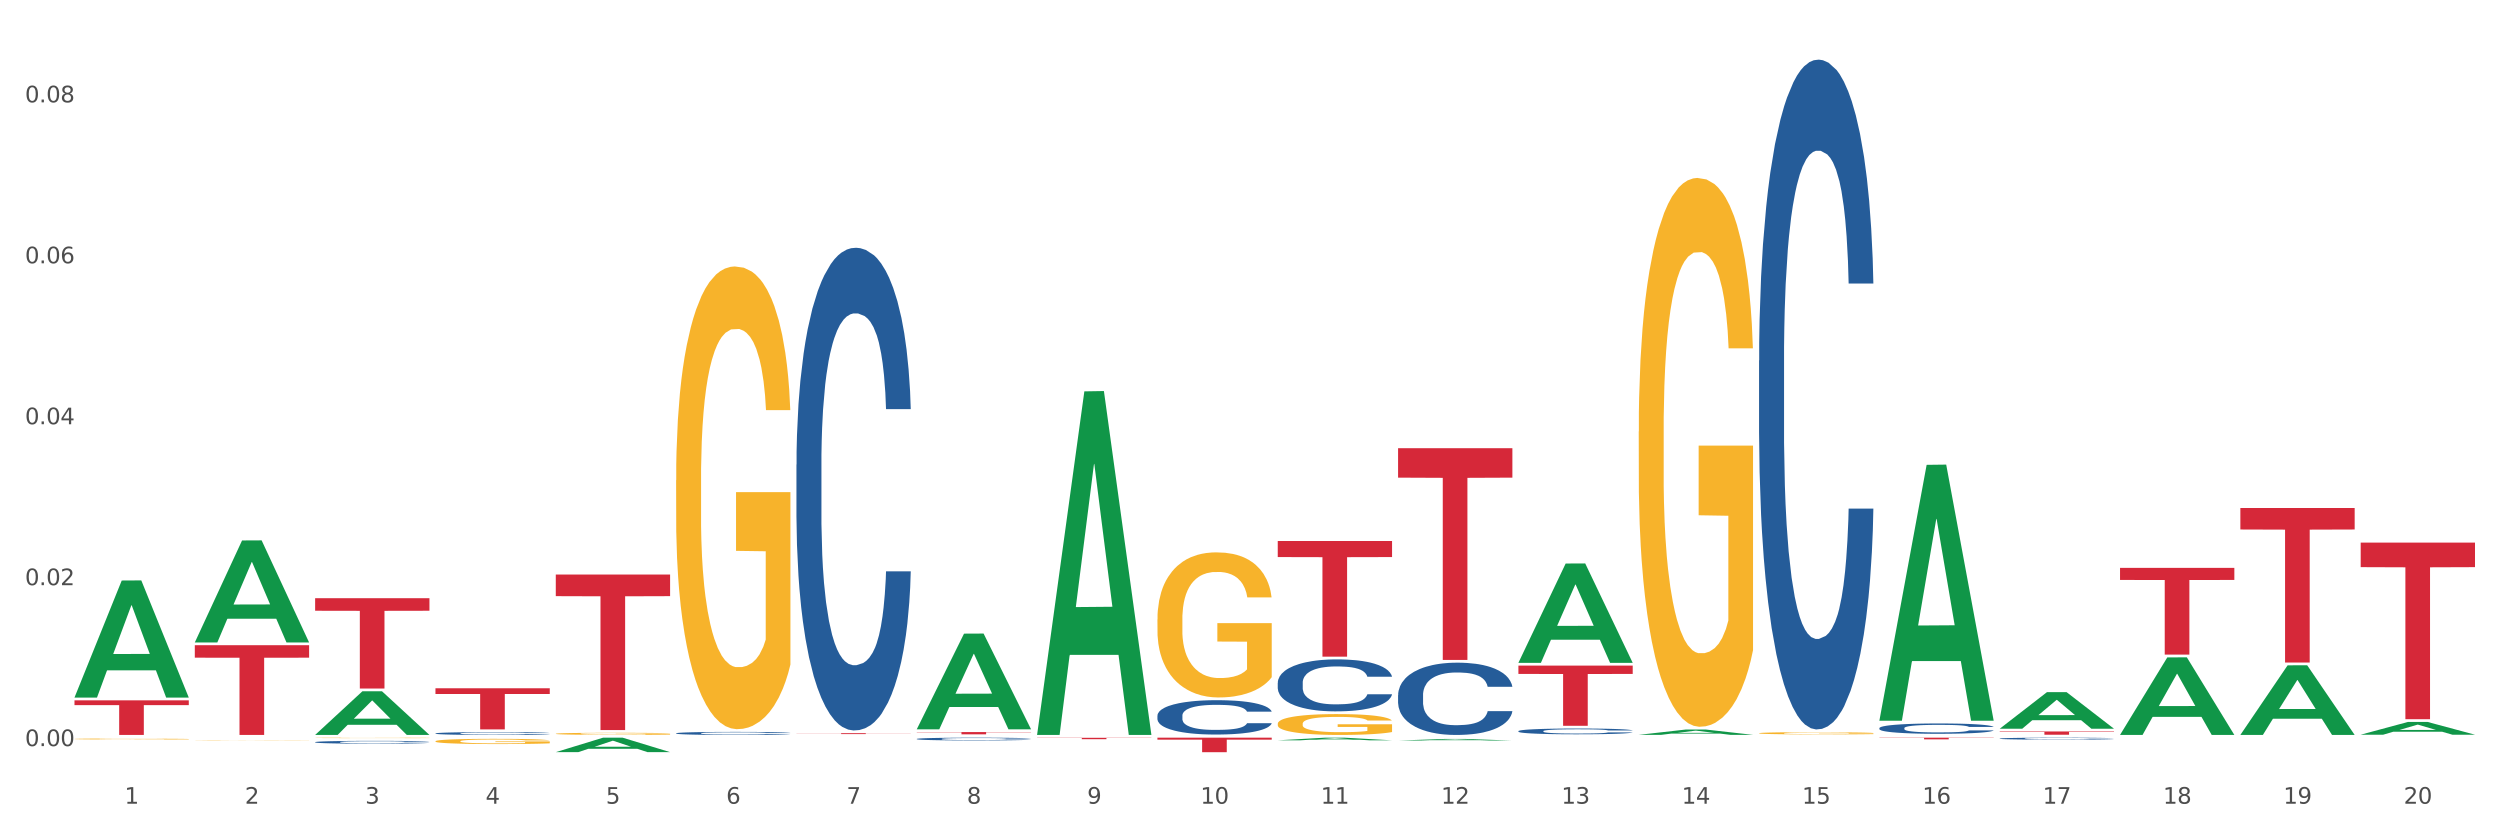 <?xml version="1.0" encoding="utf-8" standalone="no"?>
<!DOCTYPE svg PUBLIC "-//W3C//DTD SVG 1.1//EN"
  "http://www.w3.org/Graphics/SVG/1.1/DTD/svg11.dtd">
<svg xmlns:xlink="http://www.w3.org/1999/xlink" width="1080pt" height="360pt" viewBox="0 0 1080 360" xmlns="http://www.w3.org/2000/svg" version="1.1">
 <rect x="0" y="0" width="1080" height="360" fill="#333333" stroke="none"/>
 <defs>
  <style type="text/css">*{stroke-linejoin: round; stroke-linecap: butt}</style>
 </defs>
 <g id="figure_1">
  <g id="patch_1">
   <path d="M 0 360 
L 1080 360 
L 1080 0 
L 0 0 
z
" style="fill: #ffffff; stroke: #ffffff; stroke-linejoin: miter"/>
  </g>
  <g id="axes_1">
   <g id="matplotlib.axis_1">
    <g id="xtick_1">
     <g id="text_1">
      <!-- 1 -->
      <g style="fill: #4d4d4d" transform="translate(53.812 347.204) scale(0.096 -0.096)">
       <defs>
        <path id="DejaVuSans-31" d="M 794 531 
L 1825 531 
L 1825 4091 
L 703 3866 
L 703 4441 
L 1819 4666 
L 2450 4666 
L 2450 531 
L 3481 531 
L 3481 0 
L 794 0 
L 794 531 
z
" transform="scale(0.016)"/>
       </defs>
       <use xlink:href="#DejaVuSans-31"/>
      </g>
     </g>
    </g>
    <g id="xtick_2">
     <g id="text_2">
      <!-- 2 -->
      <g style="fill: #4d4d4d" transform="translate(105.793 347.204) scale(0.096 -0.096)">
       <defs>
        <path id="DejaVuSans-32" d="M 1228 531 
L 3431 531 
L 3431 0 
L 469 0 
L 469 531 
Q 828 903 1448 1529 
Q 2069 2156 2228 2338 
Q 2531 2678 2651 2914 
Q 2772 3150 2772 3378 
Q 2772 3750 2511 3984 
Q 2250 4219 1831 4219 
Q 1534 4219 1204 4116 
Q 875 4013 500 3803 
L 500 4441 
Q 881 4594 1212 4672 
Q 1544 4750 1819 4750 
Q 2544 4750 2975 4387 
Q 3406 4025 3406 3419 
Q 3406 3131 3298 2873 
Q 3191 2616 2906 2266 
Q 2828 2175 2409 1742 
Q 1991 1309 1228 531 
z
" transform="scale(0.016)"/>
       </defs>
       <use xlink:href="#DejaVuSans-32"/>
      </g>
     </g>
    </g>
    <g id="xtick_3">
     <g id="text_3">
      <!-- 3 -->
      <g style="fill: #4d4d4d" transform="translate(157.774 347.204) scale(0.096 -0.096)">
       <defs>
        <path id="DejaVuSans-33" d="M 2597 2516 
Q 3050 2419 3304 2112 
Q 3559 1806 3559 1356 
Q 3559 666 3084 287 
Q 2609 -91 1734 -91 
Q 1441 -91 1130 -33 
Q 819 25 488 141 
L 488 750 
Q 750 597 1062 519 
Q 1375 441 1716 441 
Q 2309 441 2620 675 
Q 2931 909 2931 1356 
Q 2931 1769 2642 2001 
Q 2353 2234 1838 2234 
L 1294 2234 
L 1294 2753 
L 1863 2753 
Q 2328 2753 2575 2939 
Q 2822 3125 2822 3475 
Q 2822 3834 2567 4026 
Q 2313 4219 1838 4219 
Q 1578 4219 1281 4162 
Q 984 4106 628 3988 
L 628 4550 
Q 988 4650 1302 4700 
Q 1616 4750 1894 4750 
Q 2613 4750 3031 4423 
Q 3450 4097 3450 3541 
Q 3450 3153 3228 2886 
Q 3006 2619 2597 2516 
z
" transform="scale(0.016)"/>
       </defs>
       <use xlink:href="#DejaVuSans-33"/>
      </g>
     </g>
    </g>
    <g id="xtick_4">
     <g id="text_4">
      <!-- 4 -->
      <g style="fill: #4d4d4d" transform="translate(209.756 347.204) scale(0.096 -0.096)">
       <defs>
        <path id="DejaVuSans-34" d="M 2419 4116 
L 825 1625 
L 2419 1625 
L 2419 4116 
z
M 2253 4666 
L 3047 4666 
L 3047 1625 
L 3713 1625 
L 3713 1100 
L 3047 1100 
L 3047 0 
L 2419 0 
L 2419 1100 
L 313 1100 
L 313 1709 
L 2253 4666 
z
" transform="scale(0.016)"/>
       </defs>
       <use xlink:href="#DejaVuSans-34"/>
      </g>
     </g>
    </g>
    <g id="xtick_5">
     <g id="text_5">
      <!-- 5 -->
      <g style="fill: #4d4d4d" transform="translate(261.737 347.204) scale(0.096 -0.096)">
       <defs>
        <path id="DejaVuSans-35" d="M 691 4666 
L 3169 4666 
L 3169 4134 
L 1269 4134 
L 1269 2991 
Q 1406 3038 1543 3061 
Q 1681 3084 1819 3084 
Q 2600 3084 3056 2656 
Q 3513 2228 3513 1497 
Q 3513 744 3044 326 
Q 2575 -91 1722 -91 
Q 1428 -91 1123 -41 
Q 819 9 494 109 
L 494 744 
Q 775 591 1075 516 
Q 1375 441 1709 441 
Q 2250 441 2565 725 
Q 2881 1009 2881 1497 
Q 2881 1984 2565 2268 
Q 2250 2553 1709 2553 
Q 1456 2553 1204 2497 
Q 953 2441 691 2322 
L 691 4666 
z
" transform="scale(0.016)"/>
       </defs>
       <use xlink:href="#DejaVuSans-35"/>
      </g>
     </g>
    </g>
    <g id="xtick_6">
     <g id="text_6">
      <!-- 6 -->
      <g style="fill: #4d4d4d" transform="translate(313.718 347.204) scale(0.096 -0.096)">
       <defs>
        <path id="DejaVuSans-36" d="M 2113 2584 
Q 1688 2584 1439 2293 
Q 1191 2003 1191 1497 
Q 1191 994 1439 701 
Q 1688 409 2113 409 
Q 2538 409 2786 701 
Q 3034 994 3034 1497 
Q 3034 2003 2786 2293 
Q 2538 2584 2113 2584 
z
M 3366 4563 
L 3366 3988 
Q 3128 4100 2886 4159 
Q 2644 4219 2406 4219 
Q 1781 4219 1451 3797 
Q 1122 3375 1075 2522 
Q 1259 2794 1537 2939 
Q 1816 3084 2150 3084 
Q 2853 3084 3261 2657 
Q 3669 2231 3669 1497 
Q 3669 778 3244 343 
Q 2819 -91 2113 -91 
Q 1303 -91 875 529 
Q 447 1150 447 2328 
Q 447 3434 972 4092 
Q 1497 4750 2381 4750 
Q 2619 4750 2861 4703 
Q 3103 4656 3366 4563 
z
" transform="scale(0.016)"/>
       </defs>
       <use xlink:href="#DejaVuSans-36"/>
      </g>
     </g>
    </g>
    <g id="xtick_7">
     <g id="text_7">
      <!-- 7 -->
      <g style="fill: #4d4d4d" transform="translate(365.699 347.204) scale(0.096 -0.096)">
       <defs>
        <path id="DejaVuSans-37" d="M 525 4666 
L 3525 4666 
L 3525 4397 
L 1831 0 
L 1172 0 
L 2766 4134 
L 525 4134 
L 525 4666 
z
" transform="scale(0.016)"/>
       </defs>
       <use xlink:href="#DejaVuSans-37"/>
      </g>
     </g>
    </g>
    <g id="xtick_8">
     <g id="text_8">
      <!-- 8 -->
      <g style="fill: #4d4d4d" transform="translate(417.68 347.204) scale(0.096 -0.096)">
       <defs>
        <path id="DejaVuSans-38" d="M 2034 2216 
Q 1584 2216 1326 1975 
Q 1069 1734 1069 1313 
Q 1069 891 1326 650 
Q 1584 409 2034 409 
Q 2484 409 2743 651 
Q 3003 894 3003 1313 
Q 3003 1734 2745 1975 
Q 2488 2216 2034 2216 
z
M 1403 2484 
Q 997 2584 770 2862 
Q 544 3141 544 3541 
Q 544 4100 942 4425 
Q 1341 4750 2034 4750 
Q 2731 4750 3128 4425 
Q 3525 4100 3525 3541 
Q 3525 3141 3298 2862 
Q 3072 2584 2669 2484 
Q 3125 2378 3379 2068 
Q 3634 1759 3634 1313 
Q 3634 634 3220 271 
Q 2806 -91 2034 -91 
Q 1263 -91 848 271 
Q 434 634 434 1313 
Q 434 1759 690 2068 
Q 947 2378 1403 2484 
z
M 1172 3481 
Q 1172 3119 1398 2916 
Q 1625 2713 2034 2713 
Q 2441 2713 2670 2916 
Q 2900 3119 2900 3481 
Q 2900 3844 2670 4047 
Q 2441 4250 2034 4250 
Q 1625 4250 1398 4047 
Q 1172 3844 1172 3481 
z
" transform="scale(0.016)"/>
       </defs>
       <use xlink:href="#DejaVuSans-38"/>
      </g>
     </g>
    </g>
    <g id="xtick_9">
     <g id="text_9">
      <!-- 9 -->
      <g style="fill: #4d4d4d" transform="translate(469.662 347.204) scale(0.096 -0.096)">
       <defs>
        <path id="DejaVuSans-39" d="M 703 97 
L 703 672 
Q 941 559 1184 500 
Q 1428 441 1663 441 
Q 2288 441 2617 861 
Q 2947 1281 2994 2138 
Q 2813 1869 2534 1725 
Q 2256 1581 1919 1581 
Q 1219 1581 811 2004 
Q 403 2428 403 3163 
Q 403 3881 828 4315 
Q 1253 4750 1959 4750 
Q 2769 4750 3195 4129 
Q 3622 3509 3622 2328 
Q 3622 1225 3098 567 
Q 2575 -91 1691 -91 
Q 1453 -91 1209 -44 
Q 966 3 703 97 
z
M 1959 2075 
Q 2384 2075 2632 2365 
Q 2881 2656 2881 3163 
Q 2881 3666 2632 3958 
Q 2384 4250 1959 4250 
Q 1534 4250 1286 3958 
Q 1038 3666 1038 3163 
Q 1038 2656 1286 2365 
Q 1534 2075 1959 2075 
z
" transform="scale(0.016)"/>
       </defs>
       <use xlink:href="#DejaVuSans-39"/>
      </g>
     </g>
    </g>
    <g id="xtick_10">
     <g id="text_10">
      <!-- 10 -->
      <g style="fill: #4d4d4d" transform="translate(518.589 347.204) scale(0.096 -0.096)">
       <defs>
        <path id="DejaVuSans-30" d="M 2034 4250 
Q 1547 4250 1301 3770 
Q 1056 3291 1056 2328 
Q 1056 1369 1301 889 
Q 1547 409 2034 409 
Q 2525 409 2770 889 
Q 3016 1369 3016 2328 
Q 3016 3291 2770 3770 
Q 2525 4250 2034 4250 
z
M 2034 4750 
Q 2819 4750 3233 4129 
Q 3647 3509 3647 2328 
Q 3647 1150 3233 529 
Q 2819 -91 2034 -91 
Q 1250 -91 836 529 
Q 422 1150 422 2328 
Q 422 3509 836 4129 
Q 1250 4750 2034 4750 
z
" transform="scale(0.016)"/>
       </defs>
       <use xlink:href="#DejaVuSans-31"/>
       <use xlink:href="#DejaVuSans-30" transform="translate(63.623 0)"/>
      </g>
     </g>
    </g>
    <g id="xtick_11">
     <g id="text_11">
      <!-- 11 -->
      <g style="fill: #4d4d4d" transform="translate(570.57 347.204) scale(0.096 -0.096)">
       <use xlink:href="#DejaVuSans-31"/>
       <use xlink:href="#DejaVuSans-31" transform="translate(63.623 0)"/>
      </g>
     </g>
    </g>
    <g id="xtick_12">
     <g id="text_12">
      <!-- 12 -->
      <g style="fill: #4d4d4d" transform="translate(622.551 347.204) scale(0.096 -0.096)">
       <use xlink:href="#DejaVuSans-31"/>
       <use xlink:href="#DejaVuSans-32" transform="translate(63.623 0)"/>
      </g>
     </g>
    </g>
    <g id="xtick_13">
     <g id="text_13">
      <!-- 13 -->
      <g style="fill: #4d4d4d" transform="translate(674.533 347.204) scale(0.096 -0.096)">
       <use xlink:href="#DejaVuSans-31"/>
       <use xlink:href="#DejaVuSans-33" transform="translate(63.623 0)"/>
      </g>
     </g>
    </g>
    <g id="xtick_14">
     <g id="text_14">
      <!-- 14 -->
      <g style="fill: #4d4d4d" transform="translate(726.514 347.204) scale(0.096 -0.096)">
       <use xlink:href="#DejaVuSans-31"/>
       <use xlink:href="#DejaVuSans-34" transform="translate(63.623 0)"/>
      </g>
     </g>
    </g>
    <g id="xtick_15">
     <g id="text_15">
      <!-- 15 -->
      <g style="fill: #4d4d4d" transform="translate(778.495 347.204) scale(0.096 -0.096)">
       <use xlink:href="#DejaVuSans-31"/>
       <use xlink:href="#DejaVuSans-35" transform="translate(63.623 0)"/>
      </g>
     </g>
    </g>
    <g id="xtick_16">
     <g id="text_16">
      <!-- 16 -->
      <g style="fill: #4d4d4d" transform="translate(830.476 347.204) scale(0.096 -0.096)">
       <use xlink:href="#DejaVuSans-31"/>
       <use xlink:href="#DejaVuSans-36" transform="translate(63.623 0)"/>
      </g>
     </g>
    </g>
    <g id="xtick_17">
     <g id="text_17">
      <!-- 17 -->
      <g style="fill: #4d4d4d" transform="translate(882.457 347.204) scale(0.096 -0.096)">
       <use xlink:href="#DejaVuSans-31"/>
       <use xlink:href="#DejaVuSans-37" transform="translate(63.623 0)"/>
      </g>
     </g>
    </g>
    <g id="xtick_18">
     <g id="text_18">
      <!-- 18 -->
      <g style="fill: #4d4d4d" transform="translate(934.439 347.204) scale(0.096 -0.096)">
       <use xlink:href="#DejaVuSans-31"/>
       <use xlink:href="#DejaVuSans-38" transform="translate(63.623 0)"/>
      </g>
     </g>
    </g>
    <g id="xtick_19">
     <g id="text_19">
      <!-- 19 -->
      <g style="fill: #4d4d4d" transform="translate(986.42 347.204) scale(0.096 -0.096)">
       <use xlink:href="#DejaVuSans-31"/>
       <use xlink:href="#DejaVuSans-39" transform="translate(63.623 0)"/>
      </g>
     </g>
    </g>
    <g id="xtick_20">
     <g id="text_20">
      <!-- 20 -->
      <g style="fill: #4d4d4d" transform="translate(1038.401 347.204) scale(0.096 -0.096)">
       <use xlink:href="#DejaVuSans-32"/>
       <use xlink:href="#DejaVuSans-30" transform="translate(63.623 0)"/>
      </g>
     </g>
    </g>
    <g id="xtick_21"/>
    <g id="xtick_22"/>
    <g id="xtick_23"/>
    <g id="xtick_24"/>
    <g id="xtick_25"/>
    <g id="xtick_26"/>
    <g id="xtick_27"/>
    <g id="xtick_28"/>
    <g id="xtick_29"/>
    <g id="xtick_30"/>
    <g id="xtick_31"/>
    <g id="xtick_32"/>
    <g id="xtick_33"/>
    <g id="xtick_34"/>
    <g id="xtick_35"/>
    <g id="xtick_36"/>
    <g id="xtick_37"/>
    <g id="xtick_38"/>
    <g id="xtick_39"/>
   </g>
   <g id="matplotlib.axis_2">
    <g id="ytick_1">
     <g id="text_21">
      <!-- 0.00 -->
      <g style="fill: #4d4d4d" transform="translate(10.8 322.319) scale(0.096 -0.096)">
       <defs>
        <path id="DejaVuSans-2e" d="M 684 794 
L 1344 794 
L 1344 0 
L 684 0 
L 684 794 
z
" transform="scale(0.016)"/>
       </defs>
       <use xlink:href="#DejaVuSans-30"/>
       <use xlink:href="#DejaVuSans-2e" transform="translate(63.623 0)"/>
       <use xlink:href="#DejaVuSans-30" transform="translate(95.41 0)"/>
       <use xlink:href="#DejaVuSans-30" transform="translate(159.033 0)"/>
      </g>
     </g>
    </g>
    <g id="ytick_2">
     <g id="text_22">
      <!-- 0.02 -->
      <g style="fill: #4d4d4d" transform="translate(10.8 252.795) scale(0.096 -0.096)">
       <use xlink:href="#DejaVuSans-30"/>
       <use xlink:href="#DejaVuSans-2e" transform="translate(63.623 0)"/>
       <use xlink:href="#DejaVuSans-30" transform="translate(95.41 0)"/>
       <use xlink:href="#DejaVuSans-32" transform="translate(159.033 0)"/>
      </g>
     </g>
    </g>
    <g id="ytick_3">
     <g id="text_23">
      <!-- 0.04 -->
      <g style="fill: #4d4d4d" transform="translate(10.8 183.27) scale(0.096 -0.096)">
       <use xlink:href="#DejaVuSans-30"/>
       <use xlink:href="#DejaVuSans-2e" transform="translate(63.623 0)"/>
       <use xlink:href="#DejaVuSans-30" transform="translate(95.41 0)"/>
       <use xlink:href="#DejaVuSans-34" transform="translate(159.033 0)"/>
      </g>
     </g>
    </g>
    <g id="ytick_4">
     <g id="text_24">
      <!-- 0.06 -->
      <g style="fill: #4d4d4d" transform="translate(10.8 113.746) scale(0.096 -0.096)">
       <use xlink:href="#DejaVuSans-30"/>
       <use xlink:href="#DejaVuSans-2e" transform="translate(63.623 0)"/>
       <use xlink:href="#DejaVuSans-30" transform="translate(95.41 0)"/>
       <use xlink:href="#DejaVuSans-36" transform="translate(159.033 0)"/>
      </g>
     </g>
    </g>
    <g id="ytick_5">
     <g id="text_25">
      <!-- 0.08 -->
      <g style="fill: #4d4d4d" transform="translate(10.8 44.221) scale(0.096 -0.096)">
       <use xlink:href="#DejaVuSans-30"/>
       <use xlink:href="#DejaVuSans-2e" transform="translate(63.623 0)"/>
       <use xlink:href="#DejaVuSans-30" transform="translate(95.41 0)"/>
       <use xlink:href="#DejaVuSans-38" transform="translate(159.033 0)"/>
      </g>
     </g>
    </g>
    <g id="ytick_6"/>
    <g id="ytick_7"/>
    <g id="ytick_8"/>
    <g id="ytick_9"/>
   </g>
   <g id="PolyCollection_1">
    <path d="M 32.175 301.268 
L 32.226 301.22 
L 52.59 250.779 
L 61.041 250.731 
L 81.557 301.363 
L 71.783 301.363 
L 67.353 289.573 
L 46.328 289.573 
L 46.175 289.763 
L 41.899 301.363 
L 32.175 301.363 
L 32.175 301.268 
L 48.975 282.536 
L 64.706 282.489 
L 56.917 261.523 
L 56.815 261.428 
L 56.713 261.571 
L 48.924 282.489 
L 48.975 282.536 
L 32.175 301.268 
z
" clip-path="url(#p1c01203038)" style="fill: #109648"/>
    <path d="M 707.931 186.432 
L 707.989 186.216 
L 707.989 178.42 
L 708.106 171.707 
L 708.689 155.467 
L 709.563 142.042 
L 710.204 134.896 
L 710.846 129.049 
L 711.604 123.203 
L 712.537 117.14 
L 714.227 108.262 
L 715.277 103.714 
L 716.559 98.95 
L 718.891 92.021 
L 720.582 88.123 
L 722.331 84.875 
L 725.188 80.978 
L 727.054 79.245 
L 729.036 77.946 
L 731.427 77.08 
L 733.234 76.863 
L 737.198 77.513 
L 740.58 79.462 
L 742.212 80.978 
L 744.311 83.576 
L 745.419 85.308 
L 747.226 88.773 
L 749.092 93.32 
L 750.375 97.218 
L 752.299 104.58 
L 753.756 111.943 
L 755.097 121.037 
L 755.797 127.317 
L 756.322 133.164 
L 756.788 139.876 
L 757.254 150.487 
L 746.76 150.487 
L 746.352 142.908 
L 745.711 135.762 
L 744.778 128.833 
L 743.962 124.502 
L 742.562 119.089 
L 741.28 115.624 
L 739.939 113.025 
L 738.306 110.86 
L 737.024 109.777 
L 735.216 108.911 
L 731.66 109.128 
L 729.269 110.86 
L 727.637 113.025 
L 726.587 114.974 
L 725.655 117.14 
L 724.605 120.171 
L 723.381 124.719 
L 722.506 128.833 
L 721.632 134.03 
L 720.932 139.227 
L 720.291 145.29 
L 719.766 151.786 
L 719.358 158.499 
L 719.008 166.727 
L 718.717 180.369 
L 718.717 210.035 
L 718.833 216.748 
L 719.125 225.626 
L 719.475 232.338 
L 720.058 240.35 
L 720.582 245.764 
L 721.573 253.559 
L 722.681 260.055 
L 723.556 264.17 
L 724.43 267.634 
L 725.946 272.398 
L 727.637 276.296 
L 729.094 278.678 
L 731.077 280.843 
L 732.418 281.709 
L 733.584 282.142 
L 736.441 282.142 
L 738.481 281.493 
L 740.755 279.977 
L 742.504 278.028 
L 743.962 275.646 
L 745.594 271.748 
L 746.643 268.067 
L 746.643 222.811 
L 733.817 222.594 
L 733.817 192.495 
L 757.313 192.495 
L 757.313 280.843 
L 756.322 285.39 
L 755.214 289.505 
L 754.048 293.186 
L 752.299 297.733 
L 750.2 302.064 
L 748.334 305.095 
L 746.352 307.694 
L 744.02 310.076 
L 740.988 312.241 
L 739.122 313.107 
L 736.79 313.757 
L 734.05 313.974 
L 731.66 313.541 
L 729.328 312.458 
L 726.879 310.509 
L 724.489 307.694 
L 722.681 304.879 
L 720.874 301.414 
L 718.95 296.867 
L 717.434 292.536 
L 716.268 288.639 
L 714.985 283.658 
L 713.586 277.162 
L 712.537 271.315 
L 711.604 265.252 
L 710.613 257.457 
L 709.913 250.744 
L 709.213 242.299 
L 708.805 236.02 
L 708.339 226.275 
L 707.989 212.633 
L 707.931 186.432 
z
" clip-path="url(#p1c01203038)" style="fill: #f7b32b"/>
    <path d="M 759.912 316.746 
L 759.97 316.745 
L 759.97 316.713 
L 760.087 316.686 
L 760.67 316.619 
L 761.544 316.564 
L 762.186 316.535 
L 762.827 316.511 
L 763.585 316.487 
L 764.518 316.462 
L 766.209 316.426 
L 767.258 316.407 
L 768.541 316.388 
L 770.873 316.359 
L 772.563 316.343 
L 774.313 316.33 
L 777.169 316.314 
L 779.035 316.307 
L 781.017 316.301 
L 783.408 316.298 
L 785.215 316.297 
L 789.18 316.3 
L 792.561 316.308 
L 794.194 316.314 
L 796.293 316.325 
L 797.4 316.332 
L 799.208 316.346 
L 801.073 316.364 
L 802.356 316.38 
L 804.28 316.411 
L 805.738 316.441 
L 807.078 316.478 
L 807.778 316.504 
L 808.303 316.528 
L 808.769 316.555 
L 809.236 316.599 
L 798.741 316.599 
L 798.333 316.568 
L 797.692 316.538 
L 796.759 316.51 
L 795.943 316.492 
L 794.543 316.47 
L 793.261 316.456 
L 791.92 316.445 
L 790.287 316.436 
L 789.005 316.432 
L 787.197 316.428 
L 783.641 316.429 
L 781.251 316.436 
L 779.618 316.445 
L 778.569 316.453 
L 777.636 316.462 
L 776.586 316.474 
L 775.362 316.493 
L 774.487 316.51 
L 773.613 316.531 
L 772.913 316.553 
L 772.272 316.577 
L 771.747 316.604 
L 771.339 316.632 
L 770.989 316.665 
L 770.698 316.721 
L 770.698 316.843 
L 770.814 316.87 
L 771.106 316.907 
L 771.456 316.934 
L 772.039 316.967 
L 772.563 316.989 
L 773.555 317.021 
L 774.662 317.048 
L 775.537 317.065 
L 776.411 317.079 
L 777.927 317.098 
L 779.618 317.114 
L 781.076 317.124 
L 783.058 317.133 
L 784.399 317.136 
L 785.565 317.138 
L 788.422 317.138 
L 790.462 317.136 
L 792.736 317.129 
L 794.485 317.121 
L 795.943 317.112 
L 797.575 317.096 
L 798.625 317.081 
L 798.625 316.895 
L 785.798 316.894 
L 785.798 316.771 
L 809.294 316.771 
L 809.294 317.133 
L 808.303 317.151 
L 807.195 317.168 
L 806.029 317.183 
L 804.28 317.202 
L 802.181 317.22 
L 800.315 317.232 
L 798.333 317.243 
L 796.001 317.253 
L 792.969 317.262 
L 791.104 317.265 
L 788.772 317.268 
L 786.031 317.269 
L 783.641 317.267 
L 781.309 317.262 
L 778.86 317.254 
L 776.47 317.243 
L 774.662 317.231 
L 772.855 317.217 
L 770.931 317.199 
L 769.415 317.181 
L 768.249 317.165 
L 766.966 317.144 
L 765.567 317.118 
L 764.518 317.094 
L 763.585 317.069 
L 762.594 317.037 
L 761.894 317.01 
L 761.194 316.975 
L 760.786 316.949 
L 760.32 316.909 
L 759.97 316.853 
L 759.912 316.746 
z
" clip-path="url(#p1c01203038)" style="fill: #f7b32b"/>
    <path d="M 32.175 319.234 
L 32.233 319.233 
L 32.233 319.219 
L 32.35 319.207 
L 32.933 319.178 
L 33.807 319.153 
L 34.449 319.14 
L 35.09 319.13 
L 35.848 319.119 
L 36.781 319.108 
L 38.472 319.092 
L 39.521 319.084 
L 40.804 319.075 
L 43.136 319.063 
L 44.827 319.056 
L 46.576 319.05 
L 49.433 319.043 
L 51.298 319.04 
L 53.28 319.037 
L 55.671 319.036 
L 57.478 319.035 
L 61.443 319.037 
L 64.824 319.04 
L 66.457 319.043 
L 68.556 319.048 
L 69.663 319.051 
L 71.471 319.057 
L 73.337 319.065 
L 74.619 319.072 
L 76.543 319.086 
L 78.001 319.099 
L 79.342 319.115 
L 80.041 319.127 
L 80.566 319.137 
L 81.032 319.149 
L 81.499 319.169 
L 71.004 319.169 
L 70.596 319.155 
L 69.955 319.142 
L 69.022 319.129 
L 68.206 319.122 
L 66.807 319.112 
L 65.524 319.106 
L 64.183 319.101 
L 62.551 319.097 
L 61.268 319.095 
L 59.461 319.093 
L 55.904 319.094 
L 53.514 319.097 
L 51.881 319.101 
L 50.832 319.104 
L 49.899 319.108 
L 48.849 319.114 
L 47.625 319.122 
L 46.751 319.129 
L 45.876 319.139 
L 45.176 319.148 
L 44.535 319.159 
L 44.01 319.171 
L 43.602 319.183 
L 43.252 319.198 
L 42.961 319.223 
L 42.961 319.277 
L 43.078 319.289 
L 43.369 319.305 
L 43.719 319.317 
L 44.302 319.332 
L 44.827 319.341 
L 45.818 319.355 
L 46.926 319.367 
L 47.8 319.375 
L 48.675 319.381 
L 50.19 319.39 
L 51.881 319.397 
L 53.339 319.401 
L 55.321 319.405 
L 56.662 319.406 
L 57.828 319.407 
L 60.685 319.407 
L 62.725 319.406 
L 64.999 319.403 
L 66.748 319.4 
L 68.206 319.395 
L 69.838 319.388 
L 70.888 319.382 
L 70.888 319.3 
L 58.061 319.299 
L 58.061 319.245 
L 81.557 319.245 
L 81.557 319.405 
L 80.566 319.413 
L 79.458 319.421 
L 78.292 319.427 
L 76.543 319.435 
L 74.444 319.443 
L 72.579 319.449 
L 70.596 319.454 
L 68.264 319.458 
L 65.232 319.462 
L 63.367 319.463 
L 61.035 319.464 
L 58.294 319.465 
L 55.904 319.464 
L 53.572 319.462 
L 51.123 319.459 
L 48.733 319.454 
L 46.926 319.448 
L 45.118 319.442 
L 43.194 319.434 
L 41.678 319.426 
L 40.512 319.419 
L 39.23 319.41 
L 37.83 319.398 
L 36.781 319.388 
L 35.848 319.377 
L 34.857 319.363 
L 34.157 319.35 
L 33.458 319.335 
L 33.05 319.324 
L 32.583 319.306 
L 32.233 319.281 
L 32.175 319.234 
z
" clip-path="url(#p1c01203038)" style="fill: #f7b32b"/>
    <path d="M 32.175 302.534 
L 81.557 302.534 
L 81.557 304.614 
L 62.132 304.628 
L 62.132 317.5 
L 51.483 317.5 
L 51.483 304.628 
L 32.175 304.614 
L 32.175 302.549 
L 32.175 302.534 
z
" clip-path="url(#p1c01203038)" style="fill: #d62839"/>
    <path d="M 136.137 258.422 
L 185.52 258.422 
L 185.52 263.845 
L 166.094 263.882 
L 166.094 297.447 
L 155.446 297.447 
L 155.446 263.882 
L 136.137 263.845 
L 136.137 258.459 
L 136.137 258.422 
z
" clip-path="url(#p1c01203038)" style="fill: #d62839"/>
    <path d="M 863.874 319.059 
L 863.933 319.058 
L 863.933 319.036 
L 864.108 319.006 
L 864.75 318.951 
L 865.567 318.909 
L 866.968 318.861 
L 867.727 318.84 
L 868.719 318.817 
L 870.762 318.78 
L 873.097 318.749 
L 874.731 318.732 
L 875.957 318.721 
L 878.701 318.701 
L 880.277 318.692 
L 881.911 318.685 
L 883.312 318.681 
L 885.647 318.675 
L 887.515 318.673 
L 889.674 318.672 
L 891.484 318.673 
L 893.877 318.676 
L 897.379 318.685 
L 898.722 318.691 
L 900.531 318.7 
L 902.399 318.713 
L 903.917 318.725 
L 905.668 318.744 
L 907.478 318.767 
L 909.229 318.797 
L 910.455 318.824 
L 911.447 318.854 
L 912.322 318.889 
L 912.965 318.927 
L 913.256 318.96 
L 902.574 318.96 
L 902.283 318.931 
L 901.699 318.899 
L 901.115 318.878 
L 900.473 318.861 
L 899.481 318.841 
L 898.605 318.828 
L 897.146 318.813 
L 895.803 318.804 
L 894.694 318.799 
L 893.352 318.794 
L 890.492 318.789 
L 888.449 318.789 
L 887.164 318.791 
L 885.588 318.795 
L 884.246 318.8 
L 882.67 318.81 
L 881.444 318.82 
L 880.218 318.833 
L 879.518 318.843 
L 878.467 318.86 
L 877.767 318.874 
L 876.833 318.898 
L 876.307 318.916 
L 875.373 318.96 
L 874.965 318.993 
L 874.79 319.016 
L 874.673 319.041 
L 874.673 319.164 
L 875.023 319.219 
L 875.315 319.243 
L 875.782 319.269 
L 876.658 319.304 
L 877.942 319.338 
L 879.284 319.362 
L 880.393 319.377 
L 881.444 319.388 
L 882.495 319.397 
L 883.779 319.405 
L 884.83 319.409 
L 886.406 319.414 
L 888.273 319.416 
L 889.733 319.416 
L 892.71 319.412 
L 894.052 319.409 
L 895.336 319.403 
L 896.737 319.394 
L 897.846 319.385 
L 898.488 319.378 
L 899.539 319.363 
L 900.356 319.347 
L 901.057 319.329 
L 901.524 319.313 
L 902.049 319.29 
L 902.458 319.263 
L 902.574 319.249 
L 913.256 319.249 
L 913.023 319.277 
L 912.614 319.305 
L 911.797 319.342 
L 911.155 319.363 
L 910.163 319.389 
L 909.112 319.411 
L 907.653 319.435 
L 906.31 319.453 
L 904.909 319.469 
L 903.392 319.483 
L 900.648 319.503 
L 899.656 319.508 
L 897.555 319.518 
L 895.92 319.523 
L 893.527 319.529 
L 891.075 319.532 
L 888.507 319.533 
L 886.23 319.531 
L 883.72 319.526 
L 882.144 319.522 
L 880.393 319.515 
L 878.35 319.504 
L 876.424 319.49 
L 874.615 319.475 
L 872.922 319.456 
L 871.346 319.436 
L 869.303 319.402 
L 867.785 319.369 
L 866.676 319.339 
L 865.917 319.313 
L 865.158 319.28 
L 864.75 319.257 
L 864.108 319.202 
L 863.874 319.151 
L 863.874 319.059 
z
" clip-path="url(#p1c01203038)" style="fill: #255c99"/>
    <path d="M 811.893 314.541 
L 811.951 314.537 
L 811.951 314.422 
L 812.127 314.267 
L 812.769 313.982 
L 813.586 313.766 
L 814.987 313.513 
L 815.746 313.407 
L 816.738 313.289 
L 818.781 313.097 
L 821.116 312.934 
L 822.75 312.844 
L 823.976 312.787 
L 826.719 312.685 
L 828.295 312.64 
L 829.93 312.603 
L 831.331 312.579 
L 833.666 312.55 
L 835.533 312.538 
L 837.693 312.534 
L 839.503 312.538 
L 841.896 312.554 
L 845.398 312.603 
L 846.741 312.632 
L 848.55 312.681 
L 850.418 312.746 
L 851.936 312.811 
L 853.687 312.905 
L 855.496 313.028 
L 857.248 313.183 
L 858.473 313.325 
L 859.466 313.476 
L 860.341 313.66 
L 860.983 313.86 
L 861.275 314.027 
L 850.593 314.027 
L 850.301 313.876 
L 849.718 313.713 
L 849.134 313.603 
L 848.492 313.513 
L 847.5 313.411 
L 846.624 313.346 
L 845.165 313.268 
L 843.822 313.219 
L 842.713 313.191 
L 841.371 313.166 
L 838.51 313.142 
L 836.467 313.142 
L 835.183 313.15 
L 833.607 313.17 
L 832.265 313.199 
L 830.689 313.248 
L 829.463 313.301 
L 828.237 313.37 
L 827.537 313.419 
L 826.486 313.509 
L 825.785 313.582 
L 824.851 313.709 
L 824.326 313.798 
L 823.392 314.031 
L 822.984 314.202 
L 822.808 314.32 
L 822.692 314.451 
L 822.692 315.087 
L 823.042 315.373 
L 823.334 315.495 
L 823.801 315.634 
L 824.676 315.813 
L 825.961 315.989 
L 827.303 316.115 
L 828.412 316.193 
L 829.463 316.25 
L 830.513 316.294 
L 831.798 316.335 
L 832.848 316.36 
L 834.424 316.384 
L 836.292 316.396 
L 837.752 316.396 
L 840.728 316.376 
L 842.071 316.356 
L 843.355 316.327 
L 844.756 316.282 
L 845.865 316.233 
L 846.507 316.197 
L 847.558 316.119 
L 848.375 316.038 
L 849.076 315.944 
L 849.543 315.862 
L 850.068 315.74 
L 850.476 315.601 
L 850.593 315.528 
L 861.275 315.528 
L 861.042 315.675 
L 860.633 315.817 
L 859.816 316.009 
L 859.174 316.119 
L 858.182 316.254 
L 857.131 316.368 
L 855.672 316.494 
L 854.329 316.588 
L 852.928 316.67 
L 851.41 316.743 
L 848.667 316.845 
L 847.675 316.874 
L 845.573 316.923 
L 843.939 316.951 
L 841.546 316.98 
L 839.094 316.996 
L 836.526 317 
L 834.249 316.992 
L 831.739 316.967 
L 830.163 316.943 
L 828.412 316.906 
L 826.369 316.849 
L 824.443 316.78 
L 822.633 316.698 
L 820.941 316.604 
L 819.365 316.498 
L 817.322 316.323 
L 815.804 316.152 
L 814.695 315.993 
L 813.936 315.858 
L 813.177 315.687 
L 812.769 315.568 
L 812.127 315.283 
L 811.893 315.018 
L 811.893 314.541 
z
" clip-path="url(#p1c01203038)" style="fill: #255c99"/>
    <path d="M 759.912 155.776 
L 759.97 155.512 
L 759.97 148.112 
L 760.145 138.07 
L 760.787 119.572 
L 761.605 105.566 
L 763.006 89.182 
L 763.764 82.311 
L 764.757 74.648 
L 766.8 62.228 
L 769.135 51.657 
L 770.769 45.843 
L 771.995 42.144 
L 774.738 35.537 
L 776.314 32.63 
L 777.949 30.252 
L 779.349 28.666 
L 781.684 26.817 
L 783.552 26.024 
L 785.712 25.759 
L 787.521 26.024 
L 789.915 27.081 
L 793.417 30.252 
L 794.76 32.102 
L 796.569 35.273 
L 798.437 39.501 
L 799.955 43.729 
L 801.706 49.807 
L 803.515 57.735 
L 805.266 67.777 
L 806.492 77.026 
L 807.484 86.804 
L 808.36 98.696 
L 809.002 111.644 
L 809.294 122.479 
L 798.612 122.479 
L 798.32 112.701 
L 797.736 102.131 
L 797.153 94.996 
L 796.511 89.182 
L 795.518 82.576 
L 794.643 78.347 
L 793.183 73.326 
L 791.841 70.155 
L 790.732 68.306 
L 789.389 66.72 
L 786.529 65.134 
L 784.486 65.134 
L 783.202 65.663 
L 781.626 66.984 
L 780.283 68.834 
L 778.707 72.005 
L 777.482 75.441 
L 776.256 79.933 
L 775.555 83.104 
L 774.505 88.918 
L 773.804 93.675 
L 772.87 101.867 
L 772.345 107.68 
L 771.411 122.743 
L 771.002 133.842 
L 770.827 141.506 
L 770.711 149.962 
L 770.711 191.187 
L 771.061 209.685 
L 771.353 217.613 
L 771.82 226.598 
L 772.695 238.225 
L 773.979 249.589 
L 775.322 257.781 
L 776.431 262.802 
L 777.482 266.501 
L 778.532 269.408 
L 779.816 272.051 
L 780.867 273.636 
L 782.443 275.222 
L 784.311 276.015 
L 785.77 276.015 
L 788.747 274.693 
L 790.09 273.372 
L 791.374 271.522 
L 792.775 268.615 
L 793.884 265.444 
L 794.526 263.066 
L 795.577 258.045 
L 796.394 252.76 
L 797.094 246.682 
L 797.561 241.397 
L 798.087 233.469 
L 798.495 224.484 
L 798.612 219.727 
L 809.294 219.727 
L 809.061 229.241 
L 808.652 238.49 
L 807.835 250.91 
L 807.193 258.045 
L 806.2 266.766 
L 805.15 274.165 
L 803.69 282.357 
L 802.348 288.435 
L 800.947 293.72 
L 799.429 298.477 
L 796.686 305.083 
L 795.693 306.933 
L 793.592 310.104 
L 791.958 311.954 
L 789.564 313.804 
L 787.113 314.861 
L 784.545 315.125 
L 782.268 314.597 
L 779.758 313.011 
L 778.182 311.426 
L 776.431 309.047 
L 774.388 305.348 
L 772.462 300.855 
L 770.652 295.57 
L 768.959 289.492 
L 767.383 282.621 
L 765.34 271.258 
L 763.823 260.159 
L 762.714 249.853 
L 761.955 241.132 
L 761.196 230.033 
L 760.787 222.37 
L 760.145 203.871 
L 759.912 186.694 
L 759.912 155.776 
z
" clip-path="url(#p1c01203038)" style="fill: #255c99"/>
    <path d="M 655.949 315.841 
L 656.008 315.839 
L 656.008 315.775 
L 656.183 315.688 
L 656.825 315.528 
L 657.642 315.407 
L 659.043 315.265 
L 659.802 315.206 
L 660.794 315.14 
L 662.837 315.032 
L 665.172 314.941 
L 666.807 314.891 
L 668.032 314.859 
L 670.776 314.802 
L 672.352 314.776 
L 673.986 314.756 
L 675.387 314.742 
L 677.722 314.726 
L 679.59 314.719 
L 681.75 314.717 
L 683.559 314.719 
L 685.952 314.728 
L 689.455 314.756 
L 690.797 314.772 
L 692.607 314.799 
L 694.475 314.836 
L 695.992 314.872 
L 697.743 314.925 
L 699.553 314.994 
L 701.304 315.08 
L 702.53 315.16 
L 703.522 315.245 
L 704.398 315.348 
L 705.04 315.46 
L 705.332 315.553 
L 694.65 315.553 
L 694.358 315.469 
L 693.774 315.377 
L 693.19 315.316 
L 692.548 315.265 
L 691.556 315.208 
L 690.68 315.172 
L 689.221 315.128 
L 687.879 315.101 
L 686.769 315.085 
L 685.427 315.071 
L 682.567 315.057 
L 680.524 315.057 
L 679.24 315.062 
L 677.664 315.073 
L 676.321 315.089 
L 674.745 315.117 
L 673.519 315.147 
L 672.293 315.185 
L 671.593 315.213 
L 670.542 315.263 
L 669.842 315.304 
L 668.908 315.375 
L 668.383 315.425 
L 667.449 315.556 
L 667.04 315.652 
L 666.865 315.718 
L 666.748 315.791 
L 666.748 316.147 
L 667.098 316.307 
L 667.39 316.376 
L 667.857 316.453 
L 668.733 316.554 
L 670.017 316.652 
L 671.359 316.723 
L 672.469 316.766 
L 673.519 316.798 
L 674.57 316.824 
L 675.854 316.846 
L 676.905 316.86 
L 678.481 316.874 
L 680.349 316.881 
L 681.808 316.881 
L 684.785 316.869 
L 686.127 316.858 
L 687.412 316.842 
L 688.812 316.817 
L 689.922 316.789 
L 690.564 316.769 
L 691.614 316.725 
L 692.432 316.68 
L 693.132 316.627 
L 693.599 316.581 
L 694.124 316.513 
L 694.533 316.435 
L 694.65 316.394 
L 705.332 316.394 
L 705.098 316.476 
L 704.689 316.556 
L 703.872 316.664 
L 703.23 316.725 
L 702.238 316.801 
L 701.187 316.865 
L 699.728 316.936 
L 698.385 316.988 
L 696.984 317.034 
L 695.467 317.075 
L 692.723 317.132 
L 691.731 317.148 
L 689.63 317.175 
L 687.995 317.191 
L 685.602 317.207 
L 683.15 317.217 
L 680.582 317.219 
L 678.306 317.214 
L 675.796 317.201 
L 674.22 317.187 
L 672.469 317.166 
L 670.426 317.134 
L 668.499 317.095 
L 666.69 317.05 
L 664.997 316.997 
L 663.421 316.938 
L 661.378 316.84 
L 659.86 316.744 
L 658.751 316.654 
L 657.992 316.579 
L 657.234 316.483 
L 656.825 316.417 
L 656.183 316.257 
L 655.949 316.108 
L 655.949 315.841 
z
" clip-path="url(#p1c01203038)" style="fill: #255c99"/>
    <path d="M 603.968 300.304 
L 604.027 300.276 
L 604.027 299.477 
L 604.202 298.393 
L 604.844 296.397 
L 605.661 294.886 
L 607.062 293.118 
L 607.821 292.376 
L 608.813 291.549 
L 610.856 290.209 
L 613.191 289.068 
L 614.825 288.441 
L 616.051 288.041 
L 618.795 287.328 
L 620.371 287.015 
L 622.005 286.758 
L 623.406 286.587 
L 625.741 286.387 
L 627.609 286.302 
L 629.768 286.273 
L 631.578 286.302 
L 633.971 286.416 
L 637.473 286.758 
L 638.816 286.958 
L 640.625 287.3 
L 642.493 287.756 
L 644.011 288.213 
L 645.762 288.868 
L 647.572 289.724 
L 649.323 290.808 
L 650.549 291.806 
L 651.541 292.861 
L 652.416 294.144 
L 653.059 295.542 
L 653.35 296.711 
L 642.668 296.711 
L 642.377 295.656 
L 641.793 294.515 
L 641.209 293.745 
L 640.567 293.118 
L 639.575 292.405 
L 638.699 291.948 
L 637.24 291.407 
L 635.897 291.064 
L 634.788 290.865 
L 633.446 290.694 
L 630.586 290.522 
L 628.543 290.522 
L 627.258 290.579 
L 625.682 290.722 
L 624.34 290.922 
L 622.764 291.264 
L 621.538 291.635 
L 620.312 292.119 
L 619.612 292.462 
L 618.561 293.089 
L 617.861 293.602 
L 616.927 294.486 
L 616.401 295.114 
L 615.467 296.739 
L 615.059 297.937 
L 614.884 298.764 
L 614.767 299.677 
L 614.767 304.125 
L 615.117 306.122 
L 615.409 306.977 
L 615.876 307.947 
L 616.752 309.202 
L 618.036 310.428 
L 619.378 311.312 
L 620.487 311.854 
L 621.538 312.253 
L 622.589 312.567 
L 623.873 312.852 
L 624.924 313.023 
L 626.5 313.194 
L 628.367 313.28 
L 629.827 313.28 
L 632.804 313.137 
L 634.146 312.995 
L 635.43 312.795 
L 636.831 312.481 
L 637.94 312.139 
L 638.582 311.882 
L 639.633 311.34 
L 640.45 310.77 
L 641.151 310.114 
L 641.618 309.544 
L 642.143 308.688 
L 642.552 307.719 
L 642.668 307.205 
L 653.35 307.205 
L 653.117 308.232 
L 652.708 309.23 
L 651.891 310.571 
L 651.249 311.34 
L 650.257 312.282 
L 649.206 313.08 
L 647.747 313.964 
L 646.404 314.62 
L 645.003 315.19 
L 643.486 315.704 
L 640.742 316.417 
L 639.75 316.616 
L 637.648 316.959 
L 636.014 317.158 
L 633.621 317.358 
L 631.169 317.472 
L 628.601 317.5 
L 626.324 317.443 
L 623.814 317.272 
L 622.238 317.101 
L 620.487 316.844 
L 618.444 316.445 
L 616.518 315.96 
L 614.709 315.39 
L 613.016 314.734 
L 611.44 313.993 
L 609.397 312.766 
L 607.879 311.569 
L 606.77 310.456 
L 606.011 309.515 
L 605.252 308.318 
L 604.844 307.491 
L 604.202 305.494 
L 603.968 303.641 
L 603.968 300.304 
z
" clip-path="url(#p1c01203038)" style="fill: #255c99"/>
    <path d="M 551.987 294.945 
L 552.045 294.925 
L 552.045 294.351 
L 552.221 293.571 
L 552.863 292.135 
L 553.68 291.048 
L 555.081 289.776 
L 555.84 289.243 
L 556.832 288.648 
L 558.875 287.684 
L 561.21 286.863 
L 562.844 286.412 
L 564.07 286.125 
L 566.813 285.612 
L 568.389 285.386 
L 570.024 285.202 
L 571.425 285.079 
L 573.76 284.935 
L 575.627 284.873 
L 577.787 284.853 
L 579.597 284.873 
L 581.99 284.955 
L 585.492 285.202 
L 586.835 285.345 
L 588.644 285.591 
L 590.512 285.92 
L 592.03 286.248 
L 593.781 286.72 
L 595.59 287.335 
L 597.342 288.115 
L 598.567 288.832 
L 599.56 289.591 
L 600.435 290.515 
L 601.077 291.52 
L 601.369 292.361 
L 590.687 292.361 
L 590.395 291.602 
L 589.812 290.781 
L 589.228 290.227 
L 588.586 289.776 
L 587.594 289.263 
L 586.718 288.935 
L 585.259 288.545 
L 583.916 288.299 
L 582.807 288.156 
L 581.465 288.032 
L 578.604 287.909 
L 576.561 287.909 
L 575.277 287.95 
L 573.701 288.053 
L 572.359 288.197 
L 570.783 288.443 
L 569.557 288.709 
L 568.331 289.058 
L 567.631 289.304 
L 566.58 289.756 
L 565.879 290.125 
L 564.945 290.761 
L 564.42 291.212 
L 563.486 292.381 
L 563.078 293.243 
L 562.902 293.838 
L 562.786 294.494 
L 562.786 297.694 
L 563.136 299.13 
L 563.428 299.746 
L 563.895 300.443 
L 564.77 301.346 
L 566.055 302.228 
L 567.397 302.864 
L 568.506 303.253 
L 569.557 303.541 
L 570.607 303.766 
L 571.892 303.971 
L 572.942 304.094 
L 574.518 304.217 
L 576.386 304.279 
L 577.846 304.279 
L 580.822 304.176 
L 582.165 304.074 
L 583.449 303.93 
L 584.85 303.705 
L 585.959 303.459 
L 586.601 303.274 
L 587.652 302.884 
L 588.469 302.474 
L 589.17 302.002 
L 589.637 301.592 
L 590.162 300.976 
L 590.57 300.279 
L 590.687 299.91 
L 601.369 299.91 
L 601.136 300.648 
L 600.727 301.366 
L 599.91 302.33 
L 599.268 302.884 
L 598.275 303.561 
L 597.225 304.135 
L 595.766 304.771 
L 594.423 305.243 
L 593.022 305.653 
L 591.504 306.023 
L 588.761 306.536 
L 587.769 306.679 
L 585.667 306.925 
L 584.033 307.069 
L 581.64 307.212 
L 579.188 307.295 
L 576.62 307.315 
L 574.343 307.274 
L 571.833 307.151 
L 570.257 307.028 
L 568.506 306.843 
L 566.463 306.556 
L 564.537 306.207 
L 562.727 305.797 
L 561.035 305.325 
L 559.459 304.792 
L 557.416 303.91 
L 555.898 303.048 
L 554.789 302.248 
L 554.03 301.571 
L 553.271 300.71 
L 552.863 300.115 
L 552.221 298.679 
L 551.987 297.346 
L 551.987 294.945 
z
" clip-path="url(#p1c01203038)" style="fill: #255c99"/>
    <path d="M 500.006 309.148 
L 500.064 309.135 
L 500.064 308.755 
L 500.239 308.24 
L 500.881 307.291 
L 501.699 306.573 
L 503.1 305.732 
L 503.858 305.38 
L 504.851 304.986 
L 506.894 304.349 
L 509.228 303.807 
L 510.863 303.509 
L 512.089 303.319 
L 514.832 302.98 
L 516.408 302.831 
L 518.043 302.709 
L 519.443 302.628 
L 521.778 302.533 
L 523.646 302.492 
L 525.806 302.478 
L 527.615 302.492 
L 530.009 302.546 
L 533.511 302.709 
L 534.854 302.804 
L 536.663 302.966 
L 538.531 303.183 
L 540.049 303.4 
L 541.8 303.712 
L 543.609 304.119 
L 545.36 304.634 
L 546.586 305.108 
L 547.578 305.61 
L 548.454 306.22 
L 549.096 306.884 
L 549.388 307.44 
L 538.706 307.44 
L 538.414 306.939 
L 537.83 306.396 
L 537.247 306.03 
L 536.605 305.732 
L 535.612 305.393 
L 534.737 305.176 
L 533.277 304.919 
L 531.935 304.756 
L 530.826 304.661 
L 529.483 304.58 
L 526.623 304.498 
L 524.58 304.498 
L 523.296 304.525 
L 521.72 304.593 
L 520.377 304.688 
L 518.801 304.851 
L 517.576 305.027 
L 516.35 305.258 
L 515.649 305.42 
L 514.599 305.718 
L 513.898 305.962 
L 512.964 306.383 
L 512.439 306.681 
L 511.505 307.454 
L 511.096 308.023 
L 510.921 308.416 
L 510.805 308.85 
L 510.805 310.965 
L 511.155 311.914 
L 511.447 312.32 
L 511.914 312.781 
L 512.789 313.378 
L 514.073 313.961 
L 515.416 314.381 
L 516.525 314.639 
L 517.576 314.828 
L 518.626 314.978 
L 519.91 315.113 
L 520.961 315.194 
L 522.537 315.276 
L 524.405 315.316 
L 525.864 315.316 
L 528.841 315.249 
L 530.184 315.181 
L 531.468 315.086 
L 532.869 314.937 
L 533.978 314.774 
L 534.62 314.652 
L 535.671 314.395 
L 536.488 314.123 
L 537.188 313.812 
L 537.655 313.541 
L 538.181 313.134 
L 538.589 312.673 
L 538.706 312.429 
L 549.388 312.429 
L 549.154 312.917 
L 548.746 313.391 
L 547.929 314.029 
L 547.287 314.395 
L 546.294 314.842 
L 545.244 315.222 
L 543.784 315.642 
L 542.442 315.954 
L 541.041 316.225 
L 539.523 316.469 
L 536.78 316.808 
L 535.787 316.903 
L 533.686 317.065 
L 532.052 317.16 
L 529.658 317.255 
L 527.207 317.309 
L 524.639 317.323 
L 522.362 317.296 
L 519.852 317.214 
L 518.276 317.133 
L 516.525 317.011 
L 514.482 316.821 
L 512.556 316.591 
L 510.746 316.32 
L 509.053 316.008 
L 507.477 315.655 
L 505.434 315.072 
L 503.917 314.503 
L 502.808 313.974 
L 502.049 313.527 
L 501.29 312.958 
L 500.881 312.564 
L 500.239 311.616 
L 500.006 310.734 
L 500.006 309.148 
z
" clip-path="url(#p1c01203038)" style="fill: #255c99"/>
    <path d="M 396.043 319.212 
L 396.102 319.211 
L 396.102 319.18 
L 396.277 319.138 
L 396.919 319.062 
L 397.736 319.003 
L 399.137 318.935 
L 399.896 318.907 
L 400.888 318.875 
L 402.931 318.823 
L 405.266 318.78 
L 406.9 318.755 
L 408.126 318.74 
L 410.87 318.713 
L 412.446 318.701 
L 414.08 318.691 
L 415.481 318.684 
L 417.816 318.676 
L 419.684 318.673 
L 421.844 318.672 
L 423.653 318.673 
L 426.046 318.677 
L 429.549 318.691 
L 430.891 318.698 
L 432.701 318.712 
L 434.568 318.729 
L 436.086 318.747 
L 437.837 318.772 
L 439.647 318.805 
L 441.398 318.846 
L 442.624 318.885 
L 443.616 318.926 
L 444.492 318.975 
L 445.134 319.029 
L 445.426 319.074 
L 434.744 319.074 
L 434.452 319.033 
L 433.868 318.989 
L 433.284 318.96 
L 432.642 318.935 
L 431.65 318.908 
L 430.774 318.89 
L 429.315 318.87 
L 427.973 318.856 
L 426.863 318.849 
L 425.521 318.842 
L 422.661 318.836 
L 420.618 318.836 
L 419.334 318.838 
L 417.758 318.843 
L 416.415 318.851 
L 414.839 318.864 
L 413.613 318.878 
L 412.387 318.897 
L 411.687 318.91 
L 410.636 318.934 
L 409.936 318.954 
L 409.002 318.988 
L 408.477 319.012 
L 407.543 319.075 
L 407.134 319.121 
L 406.959 319.153 
L 406.842 319.188 
L 406.842 319.359 
L 407.192 319.436 
L 407.484 319.469 
L 407.951 319.506 
L 408.827 319.554 
L 410.111 319.602 
L 411.453 319.636 
L 412.563 319.656 
L 413.613 319.672 
L 414.664 319.684 
L 415.948 319.695 
L 416.999 319.701 
L 418.575 319.708 
L 420.443 319.711 
L 421.902 319.711 
L 424.879 319.706 
L 426.221 319.7 
L 427.506 319.693 
L 428.906 319.681 
L 430.016 319.667 
L 430.658 319.658 
L 431.708 319.637 
L 432.526 319.615 
L 433.226 319.589 
L 433.693 319.568 
L 434.218 319.535 
L 434.627 319.497 
L 434.744 319.478 
L 445.426 319.478 
L 445.192 319.517 
L 444.783 319.555 
L 443.966 319.607 
L 443.324 319.637 
L 442.332 319.673 
L 441.281 319.704 
L 439.822 319.738 
L 438.479 319.763 
L 437.078 319.785 
L 435.561 319.805 
L 432.817 319.832 
L 431.825 319.84 
L 429.724 319.853 
L 428.089 319.861 
L 425.696 319.868 
L 423.244 319.873 
L 420.676 319.874 
L 418.4 319.872 
L 415.89 319.865 
L 414.314 319.858 
L 412.563 319.848 
L 410.52 319.833 
L 408.593 319.814 
L 406.784 319.793 
L 405.091 319.767 
L 403.515 319.739 
L 401.472 319.692 
L 399.954 319.645 
L 398.845 319.603 
L 398.086 319.566 
L 397.328 319.52 
L 396.919 319.489 
L 396.277 319.412 
L 396.043 319.34 
L 396.043 319.212 
z
" clip-path="url(#p1c01203038)" style="fill: #255c99"/>
    <path d="M 344.062 200.731 
L 344.121 200.54 
L 344.121 195.208 
L 344.296 187.971 
L 344.938 174.641 
L 345.755 164.547 
L 347.156 152.74 
L 347.915 147.789 
L 348.907 142.266 
L 350.95 133.316 
L 353.285 125.698 
L 354.919 121.508 
L 356.145 118.842 
L 358.889 114.081 
L 360.465 111.987 
L 362.099 110.273 
L 363.5 109.13 
L 365.835 107.797 
L 367.703 107.226 
L 369.862 107.035 
L 371.672 107.226 
L 374.065 107.987 
L 377.567 110.273 
L 378.91 111.606 
L 380.719 113.891 
L 382.587 116.938 
L 384.105 119.985 
L 385.856 124.365 
L 387.666 130.078 
L 389.417 137.315 
L 390.643 143.98 
L 391.635 151.026 
L 392.51 159.596 
L 393.153 168.927 
L 393.444 176.735 
L 382.762 176.735 
L 382.471 169.689 
L 381.887 162.072 
L 381.303 156.93 
L 380.661 152.74 
L 379.669 147.979 
L 378.793 144.932 
L 377.334 141.314 
L 375.991 139.029 
L 374.882 137.696 
L 373.54 136.553 
L 370.68 135.41 
L 368.637 135.41 
L 367.352 135.791 
L 365.776 136.743 
L 364.434 138.077 
L 362.858 140.362 
L 361.632 142.837 
L 360.406 146.075 
L 359.706 148.36 
L 358.655 152.55 
L 357.955 155.978 
L 357.021 161.881 
L 356.495 166.071 
L 355.561 176.926 
L 355.153 184.924 
L 354.978 190.447 
L 354.861 196.541 
L 354.861 226.249 
L 355.211 239.58 
L 355.503 245.293 
L 355.97 251.768 
L 356.846 260.147 
L 358.13 268.336 
L 359.472 274.24 
L 360.581 277.858 
L 361.632 280.524 
L 362.683 282.619 
L 363.967 284.523 
L 365.018 285.666 
L 366.594 286.809 
L 368.461 287.38 
L 369.921 287.38 
L 372.898 286.428 
L 374.24 285.475 
L 375.524 284.142 
L 376.925 282.048 
L 378.034 279.762 
L 378.676 278.048 
L 379.727 274.43 
L 380.544 270.621 
L 381.245 266.241 
L 381.712 262.432 
L 382.237 256.719 
L 382.646 250.244 
L 382.762 246.817 
L 393.444 246.817 
L 393.211 253.672 
L 392.802 260.338 
L 391.985 269.288 
L 391.343 274.43 
L 390.351 280.715 
L 389.3 286.047 
L 387.841 291.95 
L 386.498 296.33 
L 385.097 300.139 
L 383.58 303.567 
L 380.836 308.328 
L 379.844 309.661 
L 377.742 311.946 
L 376.108 313.279 
L 373.715 314.612 
L 371.263 315.374 
L 368.695 315.565 
L 366.418 315.184 
L 363.908 314.041 
L 362.332 312.899 
L 360.581 311.185 
L 358.538 308.518 
L 356.612 305.281 
L 354.803 301.472 
L 353.11 297.092 
L 351.534 292.141 
L 349.491 283.952 
L 347.973 275.954 
L 346.864 268.526 
L 346.105 262.242 
L 345.346 254.244 
L 344.938 248.721 
L 344.296 235.39 
L 344.062 223.012 
L 344.062 200.731 
z
" clip-path="url(#p1c01203038)" style="fill: #255c99"/>
    <path d="M 292.081 316.773 
L 292.139 316.771 
L 292.139 316.738 
L 292.315 316.692 
L 292.957 316.607 
L 293.774 316.543 
L 295.175 316.468 
L 295.934 316.437 
L 296.926 316.402 
L 298.969 316.345 
L 301.304 316.297 
L 302.938 316.271 
L 304.164 316.254 
L 306.907 316.224 
L 308.483 316.21 
L 310.118 316.199 
L 311.519 316.192 
L 313.854 316.184 
L 315.721 316.18 
L 317.881 316.179 
L 319.691 316.18 
L 322.084 316.185 
L 325.586 316.199 
L 326.929 316.208 
L 328.738 316.222 
L 330.606 316.242 
L 332.124 316.261 
L 333.875 316.289 
L 335.684 316.325 
L 337.436 316.371 
L 338.661 316.413 
L 339.654 316.458 
L 340.529 316.512 
L 341.171 316.571 
L 341.463 316.621 
L 330.781 316.621 
L 330.489 316.576 
L 329.906 316.528 
L 329.322 316.495 
L 328.68 316.468 
L 327.688 316.438 
L 326.812 316.419 
L 325.353 316.396 
L 324.01 316.382 
L 322.901 316.373 
L 321.559 316.366 
L 318.698 316.359 
L 316.655 316.359 
L 315.371 316.361 
L 313.795 316.367 
L 312.453 316.376 
L 310.877 316.39 
L 309.651 316.406 
L 308.425 316.426 
L 307.725 316.441 
L 306.674 316.467 
L 305.973 316.489 
L 305.039 316.526 
L 304.514 316.553 
L 303.58 316.622 
L 303.172 316.672 
L 302.996 316.707 
L 302.88 316.746 
L 302.88 316.934 
L 303.23 317.019 
L 303.522 317.055 
L 303.989 317.096 
L 304.864 317.149 
L 306.149 317.201 
L 307.491 317.238 
L 308.6 317.261 
L 309.651 317.278 
L 310.701 317.292 
L 311.986 317.304 
L 313.036 317.311 
L 314.612 317.318 
L 316.48 317.322 
L 317.94 317.322 
L 320.916 317.316 
L 322.259 317.31 
L 323.543 317.301 
L 324.944 317.288 
L 326.053 317.273 
L 326.695 317.263 
L 327.746 317.24 
L 328.563 317.216 
L 329.264 317.188 
L 329.731 317.164 
L 330.256 317.127 
L 330.664 317.086 
L 330.781 317.065 
L 341.463 317.065 
L 341.23 317.108 
L 340.821 317.15 
L 340.004 317.207 
L 339.362 317.24 
L 338.369 317.279 
L 337.319 317.313 
L 335.86 317.351 
L 334.517 317.378 
L 333.116 317.403 
L 331.598 317.424 
L 328.855 317.454 
L 327.863 317.463 
L 325.761 317.477 
L 324.127 317.486 
L 321.734 317.494 
L 319.282 317.499 
L 316.714 317.5 
L 314.437 317.498 
L 311.927 317.491 
L 310.351 317.483 
L 308.6 317.473 
L 306.557 317.456 
L 304.631 317.435 
L 302.821 317.411 
L 301.129 317.383 
L 299.553 317.352 
L 297.51 317.3 
L 295.992 317.249 
L 294.883 317.202 
L 294.124 317.162 
L 293.365 317.112 
L 292.957 317.077 
L 292.315 316.992 
L 292.081 316.914 
L 292.081 316.773 
z
" clip-path="url(#p1c01203038)" style="fill: #255c99"/>
    <path d="M 188.119 316.826 
L 188.177 316.825 
L 188.177 316.794 
L 188.352 316.751 
L 188.994 316.673 
L 189.811 316.614 
L 191.212 316.545 
L 191.971 316.516 
L 192.963 316.483 
L 195.006 316.431 
L 197.341 316.386 
L 198.976 316.361 
L 200.201 316.346 
L 202.945 316.318 
L 204.521 316.306 
L 206.155 316.295 
L 207.556 316.289 
L 209.891 316.281 
L 211.759 316.278 
L 213.919 316.276 
L 215.728 316.278 
L 218.121 316.282 
L 221.624 316.295 
L 222.966 316.303 
L 224.776 316.317 
L 226.644 316.335 
L 228.161 316.352 
L 229.912 316.378 
L 231.722 316.412 
L 233.473 316.454 
L 234.699 316.493 
L 235.691 316.535 
L 236.567 316.585 
L 237.209 316.64 
L 237.501 316.686 
L 226.819 316.686 
L 226.527 316.644 
L 225.943 316.599 
L 225.36 316.569 
L 224.717 316.545 
L 223.725 316.517 
L 222.85 316.499 
L 221.39 316.478 
L 220.048 316.464 
L 218.939 316.456 
L 217.596 316.45 
L 214.736 316.443 
L 212.693 316.443 
L 211.409 316.445 
L 209.833 316.451 
L 208.49 316.459 
L 206.914 316.472 
L 205.688 316.487 
L 204.463 316.506 
L 203.762 316.519 
L 202.711 316.544 
L 202.011 316.564 
L 201.077 316.598 
L 200.552 316.623 
L 199.618 316.687 
L 199.209 316.734 
L 199.034 316.766 
L 198.917 316.802 
L 198.917 316.976 
L 199.268 317.054 
L 199.559 317.088 
L 200.026 317.126 
L 200.902 317.175 
L 202.186 317.223 
L 203.529 317.258 
L 204.638 317.279 
L 205.688 317.295 
L 206.739 317.307 
L 208.023 317.318 
L 209.074 317.325 
L 210.65 317.332 
L 212.518 317.335 
L 213.977 317.335 
L 216.954 317.329 
L 218.297 317.324 
L 219.581 317.316 
L 220.982 317.304 
L 222.091 317.29 
L 222.733 317.28 
L 223.783 317.259 
L 224.601 317.237 
L 225.301 317.211 
L 225.768 317.189 
L 226.293 317.155 
L 226.702 317.117 
L 226.819 317.097 
L 237.501 317.097 
L 237.267 317.137 
L 236.859 317.176 
L 236.041 317.229 
L 235.399 317.259 
L 234.407 317.296 
L 233.356 317.327 
L 231.897 317.362 
L 230.555 317.387 
L 229.154 317.41 
L 227.636 317.43 
L 224.893 317.458 
L 223.9 317.466 
L 221.799 317.479 
L 220.164 317.487 
L 217.771 317.495 
L 215.32 317.499 
L 212.751 317.5 
L 210.475 317.498 
L 207.965 317.491 
L 206.389 317.485 
L 204.638 317.475 
L 202.595 317.459 
L 200.668 317.44 
L 198.859 317.418 
L 197.166 317.392 
L 195.59 317.363 
L 193.547 317.315 
L 192.029 317.268 
L 190.92 317.224 
L 190.162 317.187 
L 189.403 317.14 
L 188.994 317.108 
L 188.352 317.03 
L 188.119 316.957 
L 188.119 316.826 
z
" clip-path="url(#p1c01203038)" style="fill: #255c99"/>
    <path d="M 136.137 320.599 
L 136.196 320.598 
L 136.196 320.567 
L 136.371 320.524 
L 137.013 320.445 
L 137.83 320.386 
L 139.231 320.316 
L 139.99 320.287 
L 140.982 320.255 
L 143.025 320.202 
L 145.36 320.157 
L 146.994 320.133 
L 148.22 320.117 
L 150.964 320.089 
L 152.54 320.077 
L 154.174 320.066 
L 155.575 320.06 
L 157.91 320.052 
L 159.778 320.048 
L 161.938 320.047 
L 163.747 320.048 
L 166.14 320.053 
L 169.643 320.066 
L 170.985 320.074 
L 172.795 320.088 
L 174.662 320.106 
L 176.18 320.124 
L 177.931 320.149 
L 179.741 320.183 
L 181.492 320.226 
L 182.718 320.265 
L 183.71 320.306 
L 184.586 320.357 
L 185.228 320.412 
L 185.52 320.458 
L 174.838 320.458 
L 174.546 320.416 
L 173.962 320.371 
L 173.378 320.341 
L 172.736 320.316 
L 171.744 320.288 
L 170.868 320.27 
L 169.409 320.249 
L 168.067 320.236 
L 166.957 320.228 
L 165.615 320.221 
L 162.755 320.214 
L 160.712 320.214 
L 159.428 320.217 
L 157.852 320.222 
L 156.509 320.23 
L 154.933 320.244 
L 153.707 320.258 
L 152.481 320.277 
L 151.781 320.291 
L 150.73 320.315 
L 150.03 320.336 
L 149.096 320.37 
L 148.57 320.395 
L 147.637 320.459 
L 147.228 320.506 
L 147.053 320.538 
L 146.936 320.574 
L 146.936 320.749 
L 147.286 320.828 
L 147.578 320.861 
L 148.045 320.9 
L 148.921 320.949 
L 150.205 320.997 
L 151.547 321.032 
L 152.656 321.053 
L 153.707 321.069 
L 154.758 321.081 
L 156.042 321.092 
L 157.093 321.099 
L 158.669 321.106 
L 160.537 321.109 
L 161.996 321.109 
L 164.973 321.104 
L 166.315 321.098 
L 167.6 321.09 
L 169 321.078 
L 170.11 321.064 
L 170.752 321.054 
L 171.802 321.033 
L 172.619 321.011 
L 173.32 320.985 
L 173.787 320.962 
L 174.312 320.929 
L 174.721 320.891 
L 174.838 320.87 
L 185.52 320.87 
L 185.286 320.911 
L 184.877 320.95 
L 184.06 321.003 
L 183.418 321.033 
L 182.426 321.07 
L 181.375 321.101 
L 179.916 321.136 
L 178.573 321.162 
L 177.172 321.184 
L 175.655 321.205 
L 172.911 321.233 
L 171.919 321.24 
L 169.818 321.254 
L 168.183 321.262 
L 165.79 321.27 
L 163.338 321.274 
L 160.77 321.275 
L 158.494 321.273 
L 155.984 321.266 
L 154.408 321.259 
L 152.656 321.249 
L 150.613 321.234 
L 148.687 321.215 
L 146.878 321.192 
L 145.185 321.166 
L 143.609 321.137 
L 141.566 321.089 
L 140.048 321.042 
L 138.939 320.998 
L 138.18 320.961 
L 137.422 320.914 
L 137.013 320.882 
L 136.371 320.803 
L 136.137 320.73 
L 136.137 320.599 
z
" clip-path="url(#p1c01203038)" style="fill: #255c99"/>
    <path d="M 1019.818 234.403 
L 1069.2 234.403 
L 1069.2 245.006 
L 1049.775 245.078 
L 1049.775 310.701 
L 1039.126 310.701 
L 1039.126 245.078 
L 1019.818 245.006 
L 1019.818 234.475 
L 1019.818 234.403 
z
" clip-path="url(#p1c01203038)" style="fill: #d62839"/>
    <path d="M 967.837 219.465 
L 1017.219 219.465 
L 1017.219 228.741 
L 997.794 228.804 
L 997.794 286.217 
L 987.145 286.217 
L 987.145 228.804 
L 967.837 228.741 
L 967.837 219.528 
L 967.837 219.465 
z
" clip-path="url(#p1c01203038)" style="fill: #d62839"/>
    <path d="M 915.855 245.327 
L 965.238 245.327 
L 965.238 250.534 
L 945.812 250.569 
L 945.812 282.797 
L 935.164 282.797 
L 935.164 250.569 
L 915.855 250.534 
L 915.855 245.362 
L 915.855 245.327 
z
" clip-path="url(#p1c01203038)" style="fill: #d62839"/>
    <path d="M 863.874 315.996 
L 913.256 315.996 
L 913.256 316.191 
L 893.831 316.192 
L 893.831 317.396 
L 883.182 317.396 
L 883.182 316.192 
L 863.874 316.191 
L 863.874 315.997 
L 863.874 315.996 
z
" clip-path="url(#p1c01203038)" style="fill: #d62839"/>
    <path d="M 811.893 318.672 
L 861.275 318.672 
L 861.275 318.773 
L 841.85 318.774 
L 841.85 319.401 
L 831.201 319.401 
L 831.201 318.774 
L 811.893 318.773 
L 811.893 318.673 
L 811.893 318.672 
z
" clip-path="url(#p1c01203038)" style="fill: #d62839"/>
    <path d="M 655.949 287.526 
L 705.332 287.526 
L 705.332 291.142 
L 685.906 291.166 
L 685.906 313.545 
L 675.258 313.545 
L 675.258 291.166 
L 655.949 291.142 
L 655.949 287.55 
L 655.949 287.526 
z
" clip-path="url(#p1c01203038)" style="fill: #d62839"/>
    <path d="M 551.987 312.652 
L 552.045 312.644 
L 552.045 312.347 
L 552.162 312.092 
L 552.745 311.475 
L 553.619 310.964 
L 554.261 310.693 
L 554.902 310.47 
L 555.66 310.248 
L 556.593 310.018 
L 558.284 309.68 
L 559.333 309.507 
L 560.616 309.326 
L 562.948 309.063 
L 564.639 308.915 
L 566.388 308.791 
L 569.245 308.643 
L 571.11 308.577 
L 573.093 308.528 
L 575.483 308.495 
L 577.29 308.487 
L 581.255 308.511 
L 584.636 308.585 
L 586.269 308.643 
L 588.368 308.742 
L 589.475 308.808 
L 591.283 308.939 
L 593.149 309.112 
L 594.431 309.26 
L 596.355 309.54 
L 597.813 309.82 
L 599.154 310.166 
L 599.853 310.405 
L 600.378 310.627 
L 600.844 310.882 
L 601.311 311.285 
L 590.816 311.285 
L 590.408 310.997 
L 589.767 310.726 
L 588.834 310.462 
L 588.018 310.298 
L 586.619 310.092 
L 585.336 309.96 
L 583.995 309.861 
L 582.363 309.779 
L 581.08 309.738 
L 579.273 309.705 
L 575.716 309.713 
L 573.326 309.779 
L 571.693 309.861 
L 570.644 309.935 
L 569.711 310.018 
L 568.662 310.133 
L 567.437 310.306 
L 566.563 310.462 
L 565.688 310.66 
L 564.988 310.857 
L 564.347 311.088 
L 563.822 311.335 
L 563.414 311.59 
L 563.064 311.903 
L 562.773 312.421 
L 562.773 313.549 
L 562.89 313.804 
L 563.181 314.142 
L 563.531 314.397 
L 564.114 314.702 
L 564.639 314.907 
L 565.63 315.204 
L 566.738 315.451 
L 567.612 315.607 
L 568.487 315.739 
L 570.002 315.92 
L 571.693 316.068 
L 573.151 316.159 
L 575.133 316.241 
L 576.474 316.274 
L 577.64 316.29 
L 580.497 316.29 
L 582.537 316.266 
L 584.811 316.208 
L 586.56 316.134 
L 588.018 316.043 
L 589.65 315.895 
L 590.7 315.755 
L 590.7 314.035 
L 577.873 314.027 
L 577.873 312.882 
L 601.369 312.882 
L 601.369 316.241 
L 600.378 316.414 
L 599.27 316.57 
L 598.104 316.71 
L 596.355 316.883 
L 594.256 317.048 
L 592.391 317.163 
L 590.408 317.262 
L 588.076 317.352 
L 585.044 317.434 
L 583.179 317.467 
L 580.847 317.492 
L 578.107 317.5 
L 575.716 317.484 
L 573.384 317.443 
L 570.935 317.369 
L 568.545 317.262 
L 566.738 317.155 
L 564.93 317.023 
L 563.006 316.85 
L 561.49 316.685 
L 560.324 316.537 
L 559.042 316.348 
L 557.642 316.101 
L 556.593 315.879 
L 555.66 315.648 
L 554.669 315.352 
L 553.969 315.097 
L 553.27 314.776 
L 552.862 314.537 
L 552.395 314.167 
L 552.045 313.648 
L 551.987 312.652 
z
" clip-path="url(#p1c01203038)" style="fill: #f7b32b"/>
    <path d="M 603.968 193.632 
L 653.35 193.632 
L 653.35 206.343 
L 633.925 206.429 
L 633.925 285.102 
L 623.276 285.102 
L 623.276 206.429 
L 603.968 206.343 
L 603.968 193.718 
L 603.968 193.632 
z
" clip-path="url(#p1c01203038)" style="fill: #d62839"/>
    <path d="M 500.006 318.672 
L 549.388 318.672 
L 549.388 319.544 
L 529.963 319.55 
L 529.963 324.95 
L 519.314 324.95 
L 519.314 319.55 
L 500.006 319.544 
L 500.006 318.678 
L 500.006 318.672 
z
" clip-path="url(#p1c01203038)" style="fill: #d62839"/>
    <path d="M 448.025 318.728 
L 497.407 318.728 
L 497.407 318.812 
L 477.982 318.813 
L 477.982 319.331 
L 467.333 319.331 
L 467.333 318.813 
L 448.025 318.812 
L 448.025 318.729 
L 448.025 318.728 
z
" clip-path="url(#p1c01203038)" style="fill: #d62839"/>
    <path d="M 396.043 316.242 
L 445.426 316.242 
L 445.426 316.378 
L 426 316.379 
L 426 317.223 
L 415.352 317.223 
L 415.352 316.379 
L 396.043 316.378 
L 396.043 316.243 
L 396.043 316.242 
z
" clip-path="url(#p1c01203038)" style="fill: #d62839"/>
    <path d="M 344.062 316.736 
L 393.444 316.736 
L 393.444 316.791 
L 374.019 316.791 
L 374.019 317.129 
L 363.37 317.129 
L 363.37 316.791 
L 344.062 316.791 
L 344.062 316.737 
L 344.062 316.736 
z
" clip-path="url(#p1c01203038)" style="fill: #d62839"/>
    <path d="M 240.1 248.198 
L 289.482 248.198 
L 289.482 257.536 
L 270.057 257.599 
L 270.057 315.396 
L 259.408 315.396 
L 259.408 257.599 
L 240.1 257.536 
L 240.1 248.261 
L 240.1 248.198 
z
" clip-path="url(#p1c01203038)" style="fill: #d62839"/>
    <path d="M 188.119 297.325 
L 237.501 297.325 
L 237.501 299.796 
L 218.076 299.812 
L 218.076 315.105 
L 207.427 315.105 
L 207.427 299.812 
L 188.119 299.796 
L 188.119 297.342 
L 188.119 297.325 
z
" clip-path="url(#p1c01203038)" style="fill: #d62839"/>
    <path d="M 551.987 233.709 
L 601.369 233.709 
L 601.369 240.653 
L 581.944 240.7 
L 581.944 283.681 
L 571.295 283.681 
L 571.295 240.7 
L 551.987 240.653 
L 551.987 233.756 
L 551.987 233.709 
z
" clip-path="url(#p1c01203038)" style="fill: #d62839"/>
    <path d="M 500.006 267.588 
L 500.064 267.53 
L 500.064 265.47 
L 500.181 263.695 
L 500.764 259.401 
L 501.638 255.852 
L 502.28 253.963 
L 502.921 252.417 
L 503.679 250.871 
L 504.612 249.268 
L 506.302 246.921 
L 507.352 245.719 
L 508.635 244.459 
L 510.967 242.628 
L 512.657 241.597 
L 514.407 240.738 
L 517.263 239.708 
L 519.129 239.25 
L 521.111 238.906 
L 523.502 238.677 
L 525.309 238.62 
L 529.274 238.792 
L 532.655 239.307 
L 534.288 239.708 
L 536.387 240.395 
L 537.494 240.853 
L 539.302 241.769 
L 541.167 242.971 
L 542.45 244.002 
L 544.374 245.948 
L 545.832 247.894 
L 547.172 250.299 
L 547.872 251.959 
L 548.397 253.505 
L 548.863 255.279 
L 549.33 258.085 
L 538.835 258.085 
L 538.427 256.081 
L 537.786 254.192 
L 536.853 252.36 
L 536.037 251.215 
L 534.637 249.784 
L 533.355 248.868 
L 532.014 248.181 
L 530.381 247.608 
L 529.099 247.322 
L 527.291 247.093 
L 523.735 247.15 
L 521.345 247.608 
L 519.712 248.181 
L 518.663 248.696 
L 517.73 249.268 
L 516.68 250.07 
L 515.456 251.272 
L 514.581 252.36 
L 513.707 253.734 
L 513.007 255.108 
L 512.366 256.711 
L 511.841 258.428 
L 511.433 260.203 
L 511.083 262.378 
L 510.792 265.985 
L 510.792 273.828 
L 510.908 275.602 
L 511.2 277.95 
L 511.55 279.724 
L 512.133 281.842 
L 512.657 283.274 
L 513.649 285.335 
L 514.756 287.052 
L 515.631 288.14 
L 516.505 289.056 
L 518.021 290.315 
L 519.712 291.346 
L 521.17 291.975 
L 523.152 292.548 
L 524.493 292.777 
L 525.659 292.891 
L 528.516 292.891 
L 530.556 292.72 
L 532.83 292.319 
L 534.579 291.804 
L 536.037 291.174 
L 537.669 290.143 
L 538.719 289.17 
L 538.719 277.205 
L 525.892 277.148 
L 525.892 269.191 
L 549.388 269.191 
L 549.388 292.548 
L 548.397 293.75 
L 547.289 294.838 
L 546.123 295.811 
L 544.374 297.013 
L 542.275 298.158 
L 540.409 298.96 
L 538.427 299.647 
L 536.095 300.276 
L 533.063 300.849 
L 531.198 301.078 
L 528.866 301.25 
L 526.125 301.307 
L 523.735 301.192 
L 521.403 300.906 
L 518.954 300.391 
L 516.564 299.647 
L 514.756 298.902 
L 512.949 297.986 
L 511.025 296.784 
L 509.509 295.639 
L 508.343 294.609 
L 507.06 293.292 
L 505.661 291.575 
L 504.612 290.029 
L 503.679 288.426 
L 502.688 286.365 
L 501.988 284.59 
L 501.288 282.358 
L 500.88 280.698 
L 500.414 278.121 
L 500.064 274.515 
L 500.006 267.588 
z
" clip-path="url(#p1c01203038)" style="fill: #f7b32b"/>
    <path d="M 84.156 278.73 
L 133.538 278.73 
L 133.538 284.118 
L 114.113 284.154 
L 114.113 317.5 
L 103.464 317.5 
L 103.464 284.154 
L 84.156 284.118 
L 84.156 278.767 
L 84.156 278.73 
z
" clip-path="url(#p1c01203038)" style="fill: #d62839"/>
    <path d="M 240.1 316.98 
L 240.158 316.979 
L 240.158 316.95 
L 240.275 316.924 
L 240.858 316.863 
L 241.732 316.813 
L 242.374 316.786 
L 243.015 316.764 
L 243.773 316.742 
L 244.706 316.719 
L 246.396 316.686 
L 247.446 316.668 
L 248.729 316.65 
L 251.061 316.624 
L 252.751 316.61 
L 254.501 316.597 
L 257.357 316.583 
L 259.223 316.576 
L 261.205 316.571 
L 263.596 316.568 
L 265.403 316.567 
L 269.368 316.57 
L 272.749 316.577 
L 274.382 316.583 
L 276.481 316.593 
L 277.588 316.599 
L 279.396 316.612 
L 281.261 316.629 
L 282.544 316.644 
L 284.468 316.672 
L 285.926 316.699 
L 287.266 316.734 
L 287.966 316.757 
L 288.491 316.779 
L 288.957 316.804 
L 289.424 316.844 
L 278.929 316.844 
L 278.521 316.816 
L 277.88 316.789 
L 276.947 316.763 
L 276.131 316.747 
L 274.731 316.726 
L 273.449 316.713 
L 272.108 316.703 
L 270.475 316.695 
L 269.193 316.691 
L 267.385 316.688 
L 263.829 316.689 
L 261.438 316.695 
L 259.806 316.703 
L 258.757 316.711 
L 257.824 316.719 
L 256.774 316.73 
L 255.55 316.747 
L 254.675 316.763 
L 253.801 316.782 
L 253.101 316.802 
L 252.46 316.825 
L 251.935 316.849 
L 251.527 316.875 
L 251.177 316.906 
L 250.886 316.957 
L 250.886 317.069 
L 251.002 317.094 
L 251.294 317.127 
L 251.644 317.152 
L 252.227 317.183 
L 252.751 317.203 
L 253.743 317.232 
L 254.85 317.257 
L 255.725 317.272 
L 256.599 317.285 
L 258.115 317.303 
L 259.806 317.318 
L 261.264 317.327 
L 263.246 317.335 
L 264.587 317.338 
L 265.753 317.34 
L 268.61 317.34 
L 270.65 317.337 
L 272.924 317.332 
L 274.673 317.324 
L 276.131 317.315 
L 277.763 317.301 
L 278.813 317.287 
L 278.813 317.117 
L 265.986 317.116 
L 265.986 317.003 
L 289.482 317.003 
L 289.482 317.335 
L 288.491 317.352 
L 287.383 317.368 
L 286.217 317.382 
L 284.468 317.399 
L 282.369 317.415 
L 280.503 317.426 
L 278.521 317.436 
L 276.189 317.445 
L 273.157 317.453 
L 271.292 317.456 
L 268.96 317.459 
L 266.219 317.46 
L 263.829 317.458 
L 261.497 317.454 
L 259.048 317.447 
L 256.658 317.436 
L 254.85 317.426 
L 253.043 317.412 
L 251.119 317.395 
L 249.603 317.379 
L 248.437 317.364 
L 247.154 317.346 
L 245.755 317.321 
L 244.706 317.299 
L 243.773 317.276 
L 242.782 317.247 
L 242.082 317.222 
L 241.382 317.19 
L 240.974 317.166 
L 240.508 317.13 
L 240.158 317.078 
L 240.1 316.98 
z
" clip-path="url(#p1c01203038)" style="fill: #f7b32b"/>
    <path d="M 1019.818 317.381 
L 1019.869 317.376 
L 1040.233 311.878 
L 1048.684 311.873 
L 1069.2 317.391 
L 1059.425 317.391 
L 1054.996 316.106 
L 1033.971 316.106 
L 1033.818 316.127 
L 1029.542 317.391 
L 1019.818 317.391 
L 1019.818 317.381 
L 1036.618 315.339 
L 1052.349 315.334 
L 1044.56 313.049 
L 1044.458 313.039 
L 1044.356 313.054 
L 1036.567 315.334 
L 1036.618 315.339 
L 1019.818 317.381 
z
" clip-path="url(#p1c01203038)" style="fill: #109648"/>
    <path d="M 967.837 317.444 
L 967.888 317.416 
L 988.251 287.417 
L 996.702 287.389 
L 1017.219 317.5 
L 1007.444 317.5 
L 1003.015 310.488 
L 981.989 310.488 
L 981.837 310.602 
L 977.56 317.5 
L 967.837 317.5 
L 967.837 317.444 
L 984.637 306.304 
L 1000.368 306.276 
L 992.579 293.807 
L 992.477 293.75 
L 992.375 293.835 
L 984.586 306.276 
L 984.637 306.304 
L 967.837 317.444 
z
" clip-path="url(#p1c01203038)" style="fill: #109648"/>
    <path d="M 915.855 317.437 
L 915.906 317.406 
L 936.27 284 
L 944.721 283.968 
L 965.238 317.5 
L 955.463 317.5 
L 951.034 309.692 
L 930.008 309.692 
L 929.856 309.818 
L 925.579 317.5 
L 915.855 317.5 
L 915.855 317.437 
L 932.656 305.032 
L 948.387 305.001 
L 940.597 291.116 
L 940.496 291.053 
L 940.394 291.147 
L 932.605 305.001 
L 932.656 305.032 
L 915.855 317.437 
z
" clip-path="url(#p1c01203038)" style="fill: #109648"/>
    <path d="M 292.081 207.478 
L 292.139 207.295 
L 292.139 200.723 
L 292.256 195.064 
L 292.839 181.371 
L 293.713 170.052 
L 294.355 164.028 
L 294.996 159.099 
L 295.754 154.17 
L 296.687 149.058 
L 298.378 141.573 
L 299.427 137.739 
L 300.71 133.723 
L 303.042 127.881 
L 304.733 124.594 
L 306.482 121.856 
L 309.339 118.57 
L 311.204 117.109 
L 313.186 116.014 
L 315.577 115.284 
L 317.384 115.101 
L 321.349 115.649 
L 324.73 117.292 
L 326.363 118.57 
L 328.462 120.761 
L 329.569 122.221 
L 331.377 125.142 
L 333.243 128.976 
L 334.525 132.262 
L 336.449 138.469 
L 337.907 144.676 
L 339.248 152.344 
L 339.947 157.638 
L 340.472 162.567 
L 340.938 168.227 
L 341.405 177.172 
L 330.91 177.172 
L 330.502 170.783 
L 329.861 164.758 
L 328.928 158.916 
L 328.112 155.265 
L 326.713 150.701 
L 325.43 147.78 
L 324.089 145.589 
L 322.457 143.763 
L 321.174 142.851 
L 319.367 142.12 
L 315.81 142.303 
L 313.42 143.763 
L 311.787 145.589 
L 310.738 147.232 
L 309.805 149.058 
L 308.756 151.614 
L 307.531 155.447 
L 306.657 158.916 
L 305.782 163.298 
L 305.082 167.679 
L 304.441 172.791 
L 303.916 178.268 
L 303.508 183.927 
L 303.158 190.865 
L 302.867 202.366 
L 302.867 227.377 
L 302.984 233.037 
L 303.275 240.522 
L 303.625 246.181 
L 304.208 252.936 
L 304.733 257.5 
L 305.724 264.072 
L 306.832 269.549 
L 307.706 273.018 
L 308.581 275.939 
L 310.096 279.955 
L 311.787 283.241 
L 313.245 285.249 
L 315.227 287.075 
L 316.568 287.805 
L 317.734 288.17 
L 320.591 288.17 
L 322.631 287.623 
L 324.905 286.345 
L 326.654 284.702 
L 328.112 282.694 
L 329.744 279.407 
L 330.794 276.304 
L 330.794 238.148 
L 317.967 237.966 
L 317.967 212.59 
L 341.463 212.59 
L 341.463 287.075 
L 340.472 290.909 
L 339.364 294.378 
L 338.198 297.481 
L 336.449 301.315 
L 334.35 304.966 
L 332.485 307.522 
L 330.502 309.713 
L 328.17 311.721 
L 325.138 313.547 
L 323.273 314.277 
L 320.941 314.825 
L 318.2 315.007 
L 315.81 314.642 
L 313.478 313.729 
L 311.029 312.086 
L 308.639 309.713 
L 306.832 307.34 
L 305.024 304.419 
L 303.1 300.585 
L 301.584 296.933 
L 300.418 293.647 
L 299.136 289.448 
L 297.736 283.972 
L 296.687 279.042 
L 295.754 273.931 
L 294.763 267.358 
L 294.063 261.699 
L 293.364 254.579 
L 292.956 249.285 
L 292.489 241.069 
L 292.139 229.568 
L 292.081 207.478 
z
" clip-path="url(#p1c01203038)" style="fill: #f7b32b"/>
    <path d="M 811.893 311.155 
L 811.944 311.051 
L 832.308 200.81 
L 840.759 200.706 
L 861.275 311.362 
L 851.501 311.362 
L 847.071 285.595 
L 826.046 285.595 
L 825.893 286.01 
L 821.617 311.362 
L 811.893 311.362 
L 811.893 311.155 
L 828.693 270.217 
L 844.424 270.113 
L 836.635 224.292 
L 836.533 224.084 
L 836.431 224.396 
L 828.642 270.113 
L 828.693 270.217 
L 811.893 311.155 
z
" clip-path="url(#p1c01203038)" style="fill: #109648"/>
    <path d="M 707.931 317.45 
L 707.982 317.448 
L 728.345 315.147 
L 736.796 315.145 
L 757.313 317.455 
L 747.538 317.455 
L 743.109 316.917 
L 722.083 316.917 
L 721.931 316.926 
L 717.654 317.455 
L 707.931 317.455 
L 707.931 317.45 
L 724.731 316.596 
L 740.462 316.594 
L 732.673 315.637 
L 732.571 315.633 
L 732.469 315.64 
L 724.68 316.594 
L 724.731 316.596 
L 707.931 317.45 
z
" clip-path="url(#p1c01203038)" style="fill: #109648"/>
    <path d="M 655.949 286.273 
L 656 286.233 
L 676.364 243.442 
L 684.815 243.401 
L 705.332 286.354 
L 695.557 286.354 
L 691.128 276.352 
L 670.102 276.352 
L 669.95 276.513 
L 665.673 286.354 
L 655.949 286.354 
L 655.949 286.273 
L 672.75 270.383 
L 688.481 270.343 
L 680.691 252.557 
L 680.59 252.476 
L 680.488 252.597 
L 672.699 270.343 
L 672.75 270.383 
L 655.949 286.273 
z
" clip-path="url(#p1c01203038)" style="fill: #109648"/>
    <path d="M 603.968 319.919 
L 604.019 319.918 
L 624.383 319.213 
L 632.834 319.212 
L 653.35 319.92 
L 643.576 319.92 
L 639.147 319.755 
L 618.121 319.755 
L 617.968 319.758 
L 613.692 319.92 
L 603.968 319.92 
L 603.968 319.919 
L 620.768 319.657 
L 636.499 319.656 
L 628.71 319.363 
L 628.608 319.362 
L 628.507 319.364 
L 620.717 319.656 
L 620.768 319.657 
L 603.968 319.919 
z
" clip-path="url(#p1c01203038)" style="fill: #109648"/>
    <path d="M 551.987 319.817 
L 552.038 319.815 
L 572.402 318.673 
L 580.853 318.672 
L 601.369 319.819 
L 591.595 319.819 
L 587.165 319.552 
L 566.14 319.552 
L 565.987 319.556 
L 561.711 319.819 
L 551.987 319.819 
L 551.987 319.817 
L 568.787 319.392 
L 584.518 319.391 
L 576.729 318.916 
L 576.627 318.914 
L 576.525 318.917 
L 568.736 319.391 
L 568.787 319.392 
L 551.987 319.817 
z
" clip-path="url(#p1c01203038)" style="fill: #109648"/>
    <path d="M 448.025 317.221 
L 448.076 317.082 
L 468.439 169.071 
L 476.89 168.931 
L 497.407 317.5 
L 487.632 317.5 
L 483.203 282.904 
L 462.177 282.904 
L 462.025 283.462 
L 457.748 317.5 
L 448.025 317.5 
L 448.025 317.221 
L 464.825 262.258 
L 480.556 262.118 
L 472.767 200.598 
L 472.665 200.319 
L 472.563 200.738 
L 464.774 262.118 
L 464.825 262.258 
L 448.025 317.221 
z
" clip-path="url(#p1c01203038)" style="fill: #109648"/>
    <path d="M 396.043 314.992 
L 396.094 314.954 
L 416.458 273.732 
L 424.909 273.693 
L 445.426 315.07 
L 435.651 315.07 
L 431.222 305.435 
L 410.196 305.435 
L 410.044 305.59 
L 405.767 315.07 
L 396.043 315.07 
L 396.043 314.992 
L 412.844 299.685 
L 428.575 299.646 
L 420.785 282.512 
L 420.684 282.434 
L 420.582 282.551 
L 412.793 299.646 
L 412.844 299.685 
L 396.043 314.992 
z
" clip-path="url(#p1c01203038)" style="fill: #109648"/>
    <path d="M 240.1 324.915 
L 240.151 324.909 
L 260.514 318.678 
L 268.965 318.672 
L 289.482 324.927 
L 279.707 324.927 
L 275.278 323.47 
L 254.253 323.47 
L 254.1 323.494 
L 249.824 324.927 
L 240.1 324.927 
L 240.1 324.915 
L 256.9 322.601 
L 272.631 322.595 
L 264.842 320.005 
L 264.74 319.993 
L 264.638 320.011 
L 256.849 322.595 
L 256.9 322.601 
L 240.1 324.915 
z
" clip-path="url(#p1c01203038)" style="fill: #109648"/>
    <path d="M 863.874 314.795 
L 863.925 314.78 
L 884.289 299.003 
L 892.74 298.988 
L 913.256 314.824 
L 903.482 314.824 
L 899.053 311.137 
L 878.027 311.137 
L 877.874 311.196 
L 873.598 314.824 
L 863.874 314.824 
L 863.874 314.795 
L 880.674 308.936 
L 896.405 308.921 
L 888.616 302.363 
L 888.514 302.334 
L 888.413 302.378 
L 880.623 308.921 
L 880.674 308.936 
L 863.874 314.795 
z
" clip-path="url(#p1c01203038)" style="fill: #109648"/>
    <path d="M 84.156 277.476 
L 84.207 277.434 
L 104.571 233.475 
L 113.022 233.433 
L 133.538 277.558 
L 123.764 277.558 
L 119.335 267.283 
L 98.309 267.283 
L 98.156 267.449 
L 93.88 277.558 
L 84.156 277.558 
L 84.156 277.476 
L 100.956 261.151 
L 116.687 261.11 
L 108.898 242.838 
L 108.796 242.756 
L 108.695 242.88 
L 100.905 261.11 
L 100.956 261.151 
L 84.156 277.476 
z
" clip-path="url(#p1c01203038)" style="fill: #109648"/>
    <path d="M 188.119 320.217 
L 188.177 320.215 
L 188.177 320.141 
L 188.294 320.077 
L 188.877 319.923 
L 189.751 319.795 
L 190.392 319.727 
L 191.034 319.671 
L 191.792 319.615 
L 192.725 319.558 
L 194.415 319.473 
L 195.465 319.43 
L 196.747 319.384 
L 199.079 319.318 
L 200.77 319.281 
L 202.519 319.25 
L 205.376 319.213 
L 207.242 319.197 
L 209.224 319.184 
L 211.614 319.176 
L 213.422 319.174 
L 217.386 319.18 
L 220.768 319.199 
L 222.4 319.213 
L 224.499 319.238 
L 225.607 319.254 
L 227.414 319.287 
L 229.28 319.331 
L 230.563 319.368 
L 232.487 319.438 
L 233.944 319.508 
L 235.285 319.595 
L 235.985 319.654 
L 236.51 319.71 
L 236.976 319.774 
L 237.442 319.875 
L 226.948 319.875 
L 226.54 319.803 
L 225.899 319.735 
L 224.966 319.669 
L 224.149 319.628 
L 222.75 319.576 
L 221.468 319.543 
L 220.127 319.518 
L 218.494 319.498 
L 217.212 319.487 
L 215.404 319.479 
L 211.848 319.481 
L 209.457 319.498 
L 207.825 319.518 
L 206.775 319.537 
L 205.843 319.558 
L 204.793 319.586 
L 203.569 319.63 
L 202.694 319.669 
L 201.82 319.718 
L 201.12 319.768 
L 200.479 319.826 
L 199.954 319.887 
L 199.546 319.951 
L 199.196 320.03 
L 198.905 320.16 
L 198.905 320.442 
L 199.021 320.506 
L 199.313 320.591 
L 199.662 320.655 
L 200.246 320.731 
L 200.77 320.782 
L 201.761 320.857 
L 202.869 320.919 
L 203.744 320.958 
L 204.618 320.991 
L 206.134 321.036 
L 207.825 321.073 
L 209.282 321.096 
L 211.265 321.116 
L 212.606 321.125 
L 213.772 321.129 
L 216.628 321.129 
L 218.669 321.123 
L 220.943 321.108 
L 222.692 321.09 
L 224.149 321.067 
L 225.782 321.03 
L 226.831 320.995 
L 226.831 320.564 
L 214.005 320.562 
L 214.005 320.275 
L 237.501 320.275 
L 237.501 321.116 
L 236.51 321.16 
L 235.402 321.199 
L 234.236 321.234 
L 232.487 321.277 
L 230.388 321.319 
L 228.522 321.347 
L 226.54 321.372 
L 224.208 321.395 
L 221.176 321.415 
L 219.31 321.424 
L 216.978 321.43 
L 214.238 321.432 
L 211.848 321.428 
L 209.516 321.418 
L 207.067 321.399 
L 204.676 321.372 
L 202.869 321.345 
L 201.062 321.312 
L 199.138 321.269 
L 197.622 321.228 
L 196.456 321.191 
L 195.173 321.143 
L 193.774 321.081 
L 192.725 321.026 
L 191.792 320.968 
L 190.801 320.894 
L 190.101 320.83 
L 189.401 320.749 
L 188.993 320.69 
L 188.527 320.597 
L 188.177 320.467 
L 188.119 320.217 
z
" clip-path="url(#p1c01203038)" style="fill: #f7b32b"/>
    <path d="M 136.137 318.766 
L 136.196 318.766 
L 136.196 318.759 
L 136.312 318.753 
L 136.895 318.74 
L 137.77 318.728 
L 138.411 318.722 
L 139.053 318.717 
L 139.81 318.712 
L 140.743 318.707 
L 142.434 318.699 
L 143.484 318.695 
L 144.766 318.691 
L 147.098 318.685 
L 148.789 318.682 
L 150.538 318.679 
L 153.395 318.676 
L 155.261 318.674 
L 157.243 318.673 
L 159.633 318.672 
L 161.441 318.672 
L 165.405 318.673 
L 168.787 318.674 
L 170.419 318.676 
L 172.518 318.678 
L 173.626 318.679 
L 175.433 318.682 
L 177.299 318.686 
L 178.582 318.689 
L 180.506 318.696 
L 181.963 318.702 
L 183.304 318.71 
L 184.004 318.715 
L 184.528 318.72 
L 184.995 318.726 
L 185.461 318.735 
L 174.967 318.735 
L 174.559 318.729 
L 173.917 318.723 
L 172.985 318.717 
L 172.168 318.713 
L 170.769 318.708 
L 169.486 318.705 
L 168.145 318.703 
L 166.513 318.701 
L 165.23 318.7 
L 163.423 318.7 
L 159.866 318.7 
L 157.476 318.701 
L 155.844 318.703 
L 154.794 318.705 
L 153.861 318.707 
L 152.812 318.709 
L 151.588 318.713 
L 150.713 318.717 
L 149.838 318.721 
L 149.139 318.726 
L 148.498 318.731 
L 147.973 318.736 
L 147.565 318.742 
L 147.215 318.749 
L 146.923 318.761 
L 146.923 318.786 
L 147.04 318.792 
L 147.331 318.8 
L 147.681 318.806 
L 148.264 318.812 
L 148.789 318.817 
L 149.78 318.824 
L 150.888 318.829 
L 151.762 318.833 
L 152.637 318.836 
L 154.153 318.84 
L 155.844 318.843 
L 157.301 318.845 
L 159.283 318.847 
L 160.624 318.848 
L 161.79 318.848 
L 164.647 318.848 
L 166.688 318.848 
L 168.962 318.846 
L 170.711 318.845 
L 172.168 318.843 
L 173.801 318.839 
L 174.85 318.836 
L 174.85 318.797 
L 162.024 318.797 
L 162.024 318.771 
L 185.52 318.771 
L 185.52 318.847 
L 184.528 318.851 
L 183.421 318.855 
L 182.255 318.858 
L 180.506 318.862 
L 178.407 318.865 
L 176.541 318.868 
L 174.559 318.87 
L 172.227 318.872 
L 169.195 318.874 
L 167.329 318.875 
L 164.997 318.876 
L 162.257 318.876 
L 159.866 318.875 
L 157.534 318.874 
L 155.086 318.873 
L 152.695 318.87 
L 150.888 318.868 
L 149.081 318.865 
L 147.157 318.861 
L 145.641 318.857 
L 144.475 318.854 
L 143.192 318.85 
L 141.793 318.844 
L 140.743 318.839 
L 139.81 318.834 
L 138.819 318.827 
L 138.12 318.821 
L 137.42 318.814 
L 137.012 318.809 
L 136.546 318.8 
L 136.196 318.789 
L 136.137 318.766 
z
" clip-path="url(#p1c01203038)" style="fill: #f7b32b"/>
    <path d="M 84.156 319.795 
L 84.215 319.795 
L 84.215 319.791 
L 84.331 319.787 
L 84.914 319.777 
L 85.789 319.77 
L 86.43 319.766 
L 87.071 319.762 
L 87.829 319.759 
L 88.762 319.755 
L 90.453 319.75 
L 91.502 319.747 
L 92.785 319.745 
L 95.117 319.741 
L 96.808 319.738 
L 98.557 319.737 
L 101.414 319.734 
L 103.279 319.733 
L 105.262 319.733 
L 107.652 319.732 
L 109.459 319.732 
L 113.424 319.732 
L 116.806 319.733 
L 118.438 319.734 
L 120.537 319.736 
L 121.645 319.737 
L 123.452 319.739 
L 125.318 319.741 
L 126.6 319.744 
L 128.524 319.748 
L 129.982 319.752 
L 131.323 319.757 
L 132.022 319.761 
L 132.547 319.765 
L 133.014 319.768 
L 133.48 319.775 
L 122.986 319.775 
L 122.577 319.77 
L 121.936 319.766 
L 121.003 319.762 
L 120.187 319.76 
L 118.788 319.756 
L 117.505 319.754 
L 116.164 319.753 
L 114.532 319.752 
L 113.249 319.751 
L 111.442 319.75 
L 107.885 319.751 
L 105.495 319.752 
L 103.862 319.753 
L 102.813 319.754 
L 101.88 319.755 
L 100.831 319.757 
L 99.606 319.76 
L 98.732 319.762 
L 97.857 319.765 
L 97.158 319.768 
L 96.516 319.772 
L 95.992 319.775 
L 95.583 319.779 
L 95.234 319.784 
L 94.942 319.792 
L 94.942 319.809 
L 95.059 319.813 
L 95.35 319.818 
L 95.7 319.822 
L 96.283 319.826 
L 96.808 319.83 
L 97.799 319.834 
L 98.907 319.838 
L 99.781 319.84 
L 100.656 319.842 
L 102.172 319.845 
L 103.862 319.847 
L 105.32 319.849 
L 107.302 319.85 
L 108.643 319.85 
L 109.809 319.851 
L 112.666 319.851 
L 114.707 319.85 
L 116.98 319.849 
L 118.73 319.848 
L 120.187 319.847 
L 121.82 319.845 
L 122.869 319.842 
L 122.869 319.816 
L 110.042 319.816 
L 110.042 319.799 
L 133.538 319.799 
L 133.538 319.85 
L 132.547 319.852 
L 131.439 319.855 
L 130.273 319.857 
L 128.524 319.86 
L 126.425 319.862 
L 124.56 319.864 
L 122.577 319.865 
L 120.245 319.867 
L 117.214 319.868 
L 115.348 319.868 
L 113.016 319.869 
L 110.276 319.869 
L 107.885 319.869 
L 105.553 319.868 
L 103.104 319.867 
L 100.714 319.865 
L 98.907 319.864 
L 97.099 319.862 
L 95.175 319.859 
L 93.659 319.857 
L 92.493 319.854 
L 91.211 319.851 
L 89.812 319.848 
L 88.762 319.844 
L 87.829 319.841 
L 86.838 319.836 
L 86.138 319.832 
L 85.439 319.828 
L 85.031 319.824 
L 84.564 319.818 
L 84.215 319.81 
L 84.156 319.795 
z
" clip-path="url(#p1c01203038)" style="fill: #f7b32b"/>
    <path d="M 136.137 317.465 
L 136.188 317.447 
L 156.552 298.636 
L 165.003 298.619 
L 185.52 317.5 
L 175.745 317.5 
L 171.316 313.103 
L 150.29 313.103 
L 150.137 313.174 
L 145.861 317.5 
L 136.137 317.5 
L 136.137 317.465 
L 152.938 310.48 
L 168.669 310.462 
L 160.879 302.643 
L 160.778 302.608 
L 160.676 302.661 
L 152.887 310.462 
L 152.938 310.48 
L 136.137 317.465 
z
" clip-path="url(#p1c01203038)" style="fill: #109648"/>
   </g>
  </g>
 </g>
 <defs>
  <clipPath id="p1c01203038">
   <rect x="32.175" y="10.8" width="1037.025" height="329.109"/>
  </clipPath>
 </defs>
</svg>
